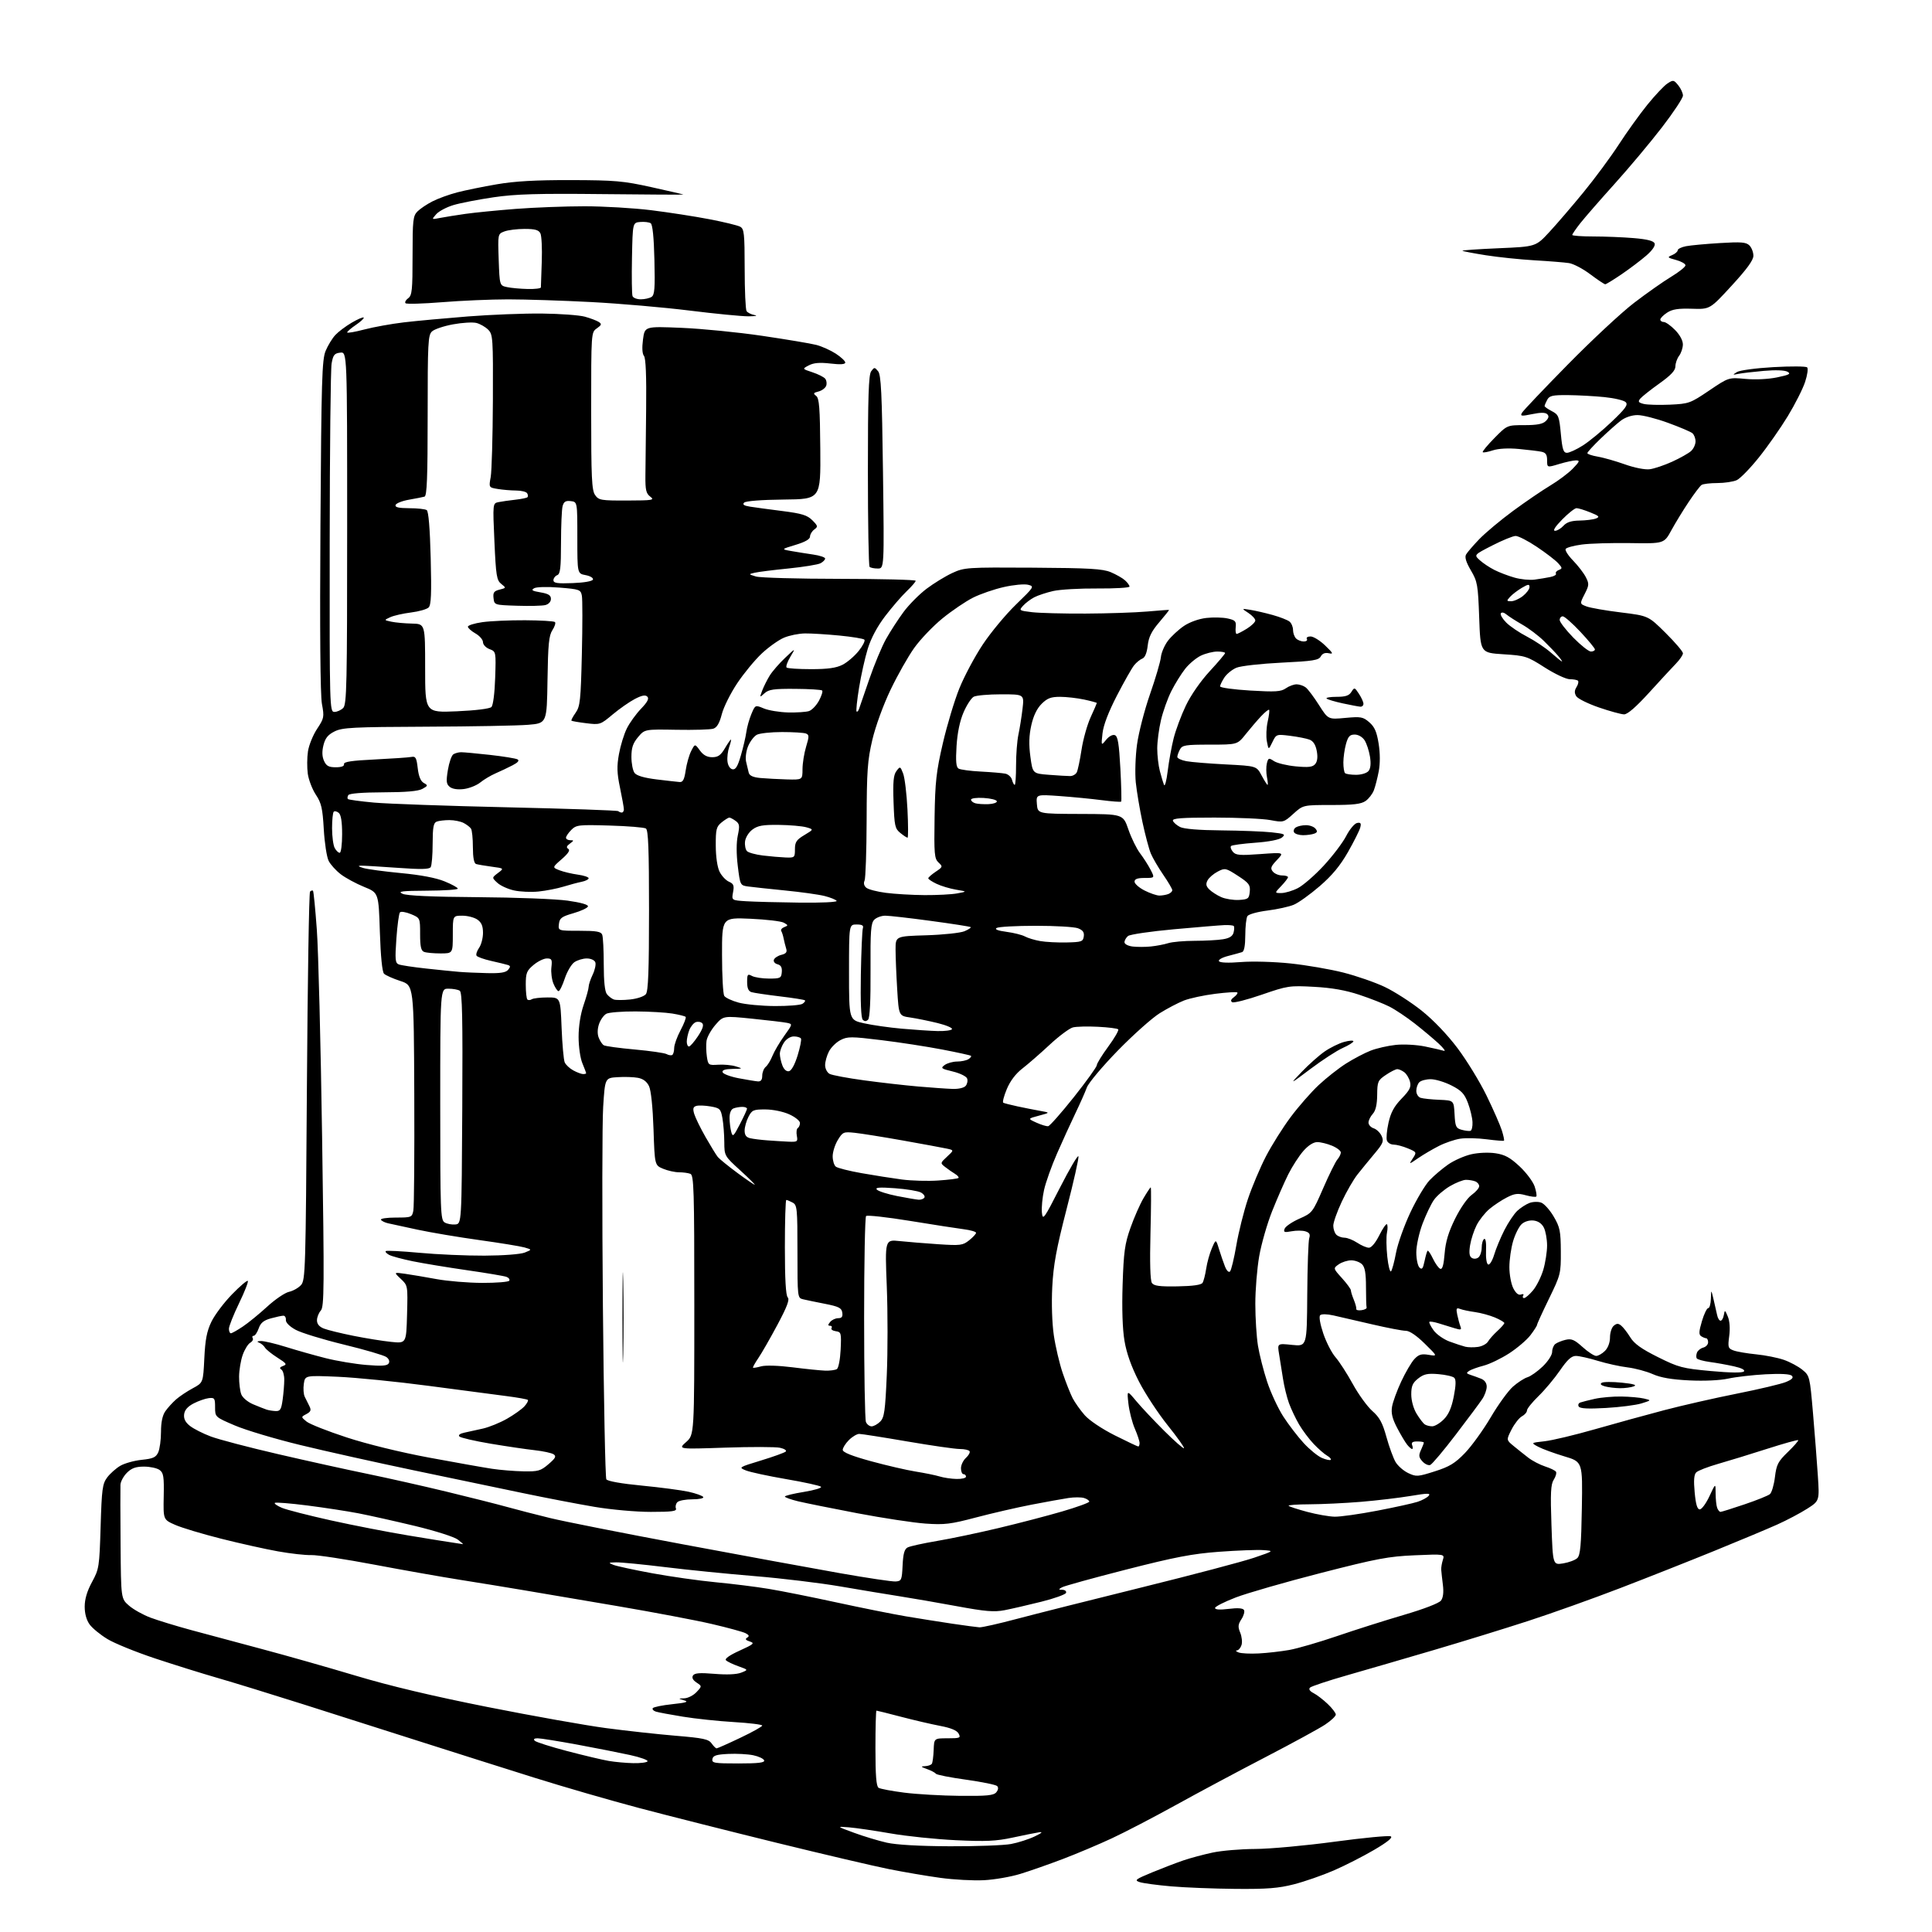 <?xml version="1.0" encoding="UTF-8" standalone="no"?>
<svg 
  version="1.1" 
  xmlns="http://www.w3.org/2000/svg" 
  xmlns:xlink="http://www.w3.org/1999/xlink" 
  xmlns:svg="http://www.w3.org/2000/svg"
  xmlns:rdf="http://www.w3.org/1999/02/22-rdf-syntax-ns#"
  xmlns:cc="http://creativecommons.org/ns#"
  xmlns:dc="http://purl.org/dc/elements/1.1/"
  viewBox="0 0 768 768"
  width="768"
  height="768"
>
<style>svg {background-color: white; }</style>"
<path stroke="none" fill="black" fill-rule="evenodd" d="M491.09,750.86C482.52,750.79 471.00,750.33 465.50,749.85C460.00,749.37 454.39,748.62 453.04,748.17C450.83,747.44 451.34,747.05 458.04,744.28C462.14,742.59 467.75,740.44 470.50,739.51C473.25,738.58 478.43,737.19 482.00,736.43C485.57,735.66 493.23,735.01 499.00,734.99C504.77,734.97 518.95,733.67 530.50,732.11C542.05,730.55 552.11,729.59 552.85,729.98C553.75,730.45 551.52,732.26 546.22,735.37C541.84,737.94 534.60,741.63 530.14,743.56C525.67,745.49 518.57,747.96 514.35,749.04C508.18,750.62 503.64,750.97 491.09,750.86zM391.10,747.41C386.92,747.63 379.14,747.21 373.82,746.48C368.49,745.75 359.27,744.18 353.32,742.99C347.37,741.80 327.20,737.07 308.50,732.48C289.80,727.88 265.27,721.69 254.00,718.70C242.72,715.72 224.05,710.31 212.50,706.69C200.95,703.07 180.70,696.65 167.50,692.44C154.30,688.22 133.15,681.48 120.50,677.47C107.85,673.46 92.55,668.75 86.50,667.01C80.45,665.27 69.28,661.78 61.67,659.26C54.07,656.73 45.56,653.28 42.76,651.58C39.95,649.89 36.76,647.28 35.66,645.79C34.38,644.04 33.67,641.50 33.67,638.66C33.67,635.67 34.61,632.50 36.58,628.87C39.39,623.70 39.51,622.89 40.00,606.82C40.45,591.88 40.72,589.85 42.60,587.32C43.76,585.77 46.11,583.68 47.81,582.68C49.52,581.68 53.37,580.61 56.36,580.30C60.86,579.84 61.99,579.32 62.90,577.32C63.50,575.99 64.00,572.33 64.00,569.18C64.00,565.37 64.58,562.62 65.73,560.98C66.68,559.62 68.59,557.52 69.98,556.30C71.36,555.08 74.36,553.08 76.63,551.86C80.75,549.64 80.75,549.64 81.22,539.96C81.58,532.50 82.22,529.17 84.05,525.39C85.35,522.70 89.02,517.83 92.19,514.56C95.36,511.30 98.21,508.87 98.51,509.18C98.81,509.48 97.25,513.48 95.03,518.06C92.81,522.64 91.00,527.21 91.00,528.20C91.00,529.19 91.35,530.00 91.77,530.00C92.19,530.00 94.33,528.80 96.52,527.33C98.71,525.86 103.07,522.30 106.21,519.42C109.35,516.53 113.24,513.89 114.86,513.53C116.47,513.18 118.63,511.97 119.65,510.84C121.41,508.89 121.52,504.98 122.00,431.98C122.28,389.73 122.84,354.83 123.25,354.42C123.66,354.00 124.19,353.86 124.42,354.09C124.66,354.32 125.34,361.26 125.94,369.51C126.55,377.75 127.49,414.83 128.04,451.90C128.94,511.80 128.88,519.48 127.52,520.97C126.69,521.90 126.00,523.65 126.00,524.85C126.00,526.32 126.91,527.41 128.75,528.13C130.26,528.72 135.55,530.02 140.50,531.01C145.45,532.00 152.20,533.09 155.50,533.42C161.50,534.04 161.50,534.04 161.81,522.53C162.12,511.03 162.12,511.01 159.31,508.36C156.50,505.71 156.50,505.71 161.00,506.35C163.47,506.70 169.10,507.65 173.50,508.46C177.90,509.27 186.09,509.95 191.69,509.97C197.30,509.98 202.13,509.60 202.44,509.10C202.74,508.61 202.24,507.92 201.33,507.57C200.42,507.23 193.34,506.03 185.59,504.92C177.84,503.80 168.13,502.20 164.02,501.36C159.91,500.51 155.70,499.38 154.68,498.83C153.66,498.28 153.06,497.61 153.34,497.33C153.62,497.05 159.62,497.35 166.67,498.00C173.73,498.66 185.38,499.17 192.58,499.14C200.07,499.11 206.90,498.58 208.58,497.92C211.50,496.75 211.50,496.75 208.50,495.88C206.85,495.41 198.77,494.09 190.55,492.95C182.33,491.81 171.30,489.95 166.05,488.83C160.80,487.70 155.48,486.55 154.24,486.27C152.99,485.99 151.73,485.36 151.43,484.88C151.13,484.40 153.78,484.00 157.32,484.00C163.55,484.00 163.78,483.91 164.31,481.25C164.61,479.74 164.78,458.97 164.68,435.10C164.50,391.71 164.50,391.71 159.16,389.96C156.23,389.01 153.30,387.70 152.66,387.07C151.93,386.33 151.32,380.21 151.00,370.40C150.50,354.89 150.50,354.89 144.73,352.55C141.56,351.26 137.39,349.01 135.48,347.55C133.56,346.09 131.38,343.68 130.64,342.20C129.89,340.71 129.02,335.07 128.71,329.66C128.23,321.30 127.76,319.24 125.55,315.90C124.13,313.75 122.69,310.00 122.35,307.57C122.02,305.14 122.05,301.14 122.42,298.68C122.79,296.22 124.42,292.20 126.04,289.75C128.84,285.52 128.94,285.03 127.97,279.81C127.32,276.30 127.11,250.75 127.38,208.87C127.75,150.96 127.99,142.96 129.45,139.47C130.35,137.30 132.09,134.47 133.30,133.17C134.51,131.87 137.43,129.67 139.80,128.28C142.16,126.89 144.31,125.97 144.57,126.23C144.83,126.50 143.46,127.79 141.53,129.11C139.60,130.42 138.01,131.79 138.01,132.14C138.00,132.49 141.07,131.97 144.82,130.98C148.56,130.00 155.65,128.72 160.57,128.14C165.48,127.56 176.93,126.51 186.00,125.79C195.07,125.08 208.35,124.56 215.50,124.64C222.65,124.72 230.30,125.28 232.50,125.89C234.70,126.50 237.18,127.44 238.00,127.97C239.28,128.80 239.16,129.18 237.25,130.53C235.00,132.11 235.00,132.11 235.00,163.33C235.00,189.97 235.23,194.88 236.56,196.78C238.01,198.85 238.86,199.00 249.31,198.97C259.51,198.94 260.32,198.80 258.50,197.43C256.84,196.17 256.51,194.79 256.56,189.21C256.60,185.52 256.73,173.57 256.85,162.65C257.00,149.53 256.71,142.35 255.99,141.49C255.31,140.66 255.16,138.25 255.60,134.95C256.30,129.71 256.30,129.71 270.90,130.32C278.93,130.65 293.38,132.08 303.00,133.50C312.62,134.92 322.30,136.54 324.50,137.11C326.70,137.68 330.19,139.25 332.25,140.59C334.31,141.93 336.00,143.52 336.00,144.11C336.00,144.85 334.09,144.98 330.10,144.51C325.86,144.02 323.46,144.22 321.53,145.23C318.85,146.63 318.85,146.63 322.94,147.98C325.19,148.72 327.48,149.87 328.03,150.54C328.58,151.20 328.75,152.48 328.41,153.38C328.06,154.28 326.69,155.29 325.36,155.63C323.31,156.14 323.17,156.41 324.43,157.37C325.66,158.30 325.95,162.05 326.08,178.46C326.24,198.43 326.24,198.43 311.55,198.58C302.73,198.67 296.44,199.16 295.80,199.80C295.05,200.55 295.73,201.02 298.12,201.40C299.98,201.70 305.76,202.48 310.97,203.14C318.75,204.13 320.87,204.78 322.90,206.80C325.15,209.06 325.22,209.37 323.68,210.49C322.76,211.17 322.00,212.43 322.00,213.29C322.00,214.33 320.07,215.44 316.25,216.59C310.50,218.33 310.50,218.33 314.50,219.04C316.70,219.43 320.64,220.06 323.25,220.44C325.86,220.81 328.00,221.53 328.00,222.03C328.00,222.52 327.18,223.37 326.18,223.90C325.18,224.44 319.44,225.37 313.43,225.98C307.42,226.58 301.38,227.34 300.00,227.67C297.50,228.26 297.50,228.26 300.50,229.17C302.15,229.67 317.11,230.09 333.75,230.10C350.39,230.12 364.00,230.46 364.00,230.87C364.00,231.27 362.37,233.16 360.39,235.05C358.40,236.95 354.57,241.39 351.88,244.91C348.75,249.01 346.25,253.69 344.96,257.85C343.85,261.45 342.29,268.43 341.49,273.38C340.69,278.32 340.24,282.58 340.50,282.83C340.75,283.08 341.18,282.66 341.45,281.89C341.73,281.13 343.58,275.77 345.55,270.00C347.53,264.23 350.53,257.03 352.21,254.02C353.90,251.01 357.02,246.18 359.16,243.29C361.29,240.40 365.41,236.25 368.31,234.05C371.22,231.86 375.82,229.04 378.55,227.78C383.35,225.57 384.31,225.50 410.58,225.66C433.03,225.80 438.32,226.11 441.54,227.45C443.68,228.35 446.23,229.80 447.21,230.69C448.20,231.58 449.00,232.70 449.00,233.17C449.00,233.64 443.26,233.98 436.25,233.93C429.24,233.87 421.32,234.33 418.65,234.94C415.98,235.55 412.60,236.67 411.15,237.42C409.69,238.18 407.70,239.68 406.72,240.76C404.99,242.67 405.06,242.73 410.22,243.35C413.13,243.70 422.70,243.95 431.50,243.91C440.30,243.87 451.32,243.50 456.00,243.09C460.68,242.68 464.59,242.39 464.70,242.46C464.81,242.52 463.07,244.72 460.82,247.35C457.74,250.95 456.62,253.23 456.23,256.65C455.90,259.54 455.14,261.39 454.11,261.79C453.22,262.13 451.75,263.32 450.83,264.45C449.92,265.58 446.83,271.02 443.98,276.54C440.61,283.08 438.61,288.31 438.26,291.54C437.72,296.50 437.72,296.50 439.70,294.08C440.87,292.66 442.31,291.90 443.19,292.24C444.36,292.69 444.83,295.61 445.37,305.55C445.74,312.56 445.88,318.45 445.68,318.65C445.48,318.86 441.98,318.59 437.91,318.07C433.83,317.54 426.31,316.81 421.18,316.44C411.87,315.78 411.87,315.78 412.18,319.64C412.50,323.50 412.50,323.50 429.47,323.56C446.45,323.61 446.45,323.61 448.56,329.75C449.73,333.13 451.81,337.38 453.19,339.19C454.57,341.01 456.46,343.96 457.38,345.75C459.05,349.00 459.05,349.00 455.03,349.00C452.14,349.00 451.00,349.42 451.00,350.48C451.00,351.29 452.78,352.87 454.96,353.98C457.14,355.09 459.80,356.00 460.88,356.00C461.96,356.00 463.55,355.73 464.42,355.39C465.29,355.06 466.00,354.37 466.00,353.87C466.00,353.36 464.39,350.61 462.41,347.74C460.44,344.87 458.22,341.07 457.47,339.28C456.73,337.50 455.23,331.86 454.14,326.77C453.05,321.67 451.86,314.57 451.49,311.00C451.13,307.43 451.34,300.68 451.98,296.00C452.61,291.32 454.93,282.32 457.13,276.00C459.34,269.68 461.29,263.03 461.47,261.23C461.65,259.43 462.92,256.49 464.29,254.69C465.66,252.90 468.51,250.26 470.64,248.82C472.92,247.29 476.55,245.99 479.50,245.65C482.25,245.33 486.07,245.42 488.00,245.85C491.05,246.52 491.46,246.97 491.21,249.31C491.05,250.79 491.23,252.00 491.59,252.00C491.96,252.00 493.78,251.06 495.63,249.92C497.48,248.77 499.00,247.30 499.00,246.65C499.00,246.00 497.76,244.65 496.25,243.66C493.50,241.86 493.50,241.86 497.00,242.42C498.93,242.72 502.91,243.64 505.87,244.46C508.82,245.28 511.85,246.46 512.62,247.10C513.38,247.73 514.00,249.22 514.00,250.42C514.00,251.62 514.54,253.14 515.20,253.80C515.86,254.46 517.24,255.00 518.26,255.00C519.28,255.00 519.84,254.55 519.50,254.00C519.16,253.45 519.82,253.00 520.96,253.00C522.10,253.00 524.71,254.61 526.76,256.59C529.93,259.63 530.16,260.10 528.24,259.68C526.73,259.35 525.66,259.77 525.03,260.94C524.22,262.45 521.95,262.81 509.34,263.42C501.24,263.82 493.21,264.72 491.51,265.43C489.80,266.14 487.64,267.90 486.70,269.33C485.77,270.76 485.00,272.35 485.00,272.85C485.00,273.36 490.37,274.10 496.93,274.50C507.06,275.10 509.20,274.97 511.15,273.61C512.41,272.72 514.36,272.01 515.47,272.03C516.59,272.05 518.21,272.61 519.07,273.28C519.94,273.95 522.30,277.09 524.31,280.26C527.98,286.02 527.98,286.02 534.79,285.38C541.01,284.81 541.84,284.96 544.33,287.13C546.43,288.95 547.28,290.92 548.03,295.61C548.64,299.45 548.65,303.55 548.07,306.61C547.56,309.30 546.69,312.69 546.13,314.15C545.58,315.61 544.10,317.52 542.84,318.40C541.07,319.64 538.00,320.00 529.28,320.00C518.01,320.00 518.01,320.00 514.13,323.50C510.32,326.95 510.18,326.98 504.99,326.00C502.10,325.45 492.10,325.00 482.78,325.00C469.67,325.00 465.93,325.28 466.25,326.25C466.47,326.94 467.75,328.06 469.08,328.74C470.62,329.52 476.60,330.02 485.50,330.09C493.20,330.16 502.16,330.51 505.41,330.86C510.72,331.43 511.15,331.65 509.59,332.93C508.55,333.80 504.33,334.62 498.94,335.00C494.03,335.36 489.73,335.94 489.37,336.30C489.01,336.66 489.32,337.68 490.07,338.58C491.22,339.97 492.80,340.11 500.96,339.51C510.50,338.81 510.50,338.81 507.60,341.87C505.17,344.43 504.90,345.18 505.97,346.46C506.67,347.31 508.31,348.00 509.62,348.00C510.93,348.00 512.00,348.31 512.00,348.70C512.00,349.08 510.79,350.65 509.31,352.20C506.63,355.00 506.63,355.00 509.35,355.00C510.85,355.00 513.80,354.12 515.90,353.05C518.00,351.98 522.63,347.96 526.20,344.11C529.76,340.26 533.79,334.95 535.14,332.31C536.50,329.67 538.44,327.35 539.45,327.15C540.90,326.87 541.17,327.26 540.72,328.96C540.41,330.15 538.21,334.54 535.83,338.72C532.74,344.14 529.52,348.02 524.58,352.28C520.78,355.56 516.15,358.88 514.29,359.65C512.43,360.43 507.71,361.47 503.81,361.96C499.89,362.45 496.33,363.44 495.87,364.17C495.41,364.90 495.02,368.33 495.02,371.78C495.01,375.90 494.57,378.21 493.75,378.48C493.06,378.71 490.57,379.39 488.22,380.00C485.83,380.61 484.21,381.53 484.56,382.09C484.94,382.71 488.25,382.84 493.34,382.43C497.92,382.06 506.54,382.31 513.00,382.99C519.33,383.66 528.77,385.28 533.99,386.61C539.21,387.93 546.64,390.51 550.49,392.34C554.35,394.18 560.92,398.41 565.11,401.74C569.76,405.44 575.31,411.24 579.38,416.65C583.05,421.52 588.24,430.00 590.92,435.50C593.60,441.00 596.33,447.22 596.99,449.32C597.66,451.42 598.04,453.27 597.85,453.44C597.66,453.60 594.58,453.36 591.00,452.89C587.42,452.42 582.70,452.31 580.50,452.64C578.30,452.97 574.48,454.27 572.00,455.53C569.52,456.78 565.81,458.97 563.74,460.38C559.99,462.95 559.99,462.95 561.61,460.47C563.21,458.04 563.17,457.97 559.65,456.50C557.68,455.67 555.14,455.00 554.00,455.00C552.87,455.00 551.66,454.29 551.33,453.41C550.99,452.54 551.27,449.35 551.95,446.32C552.87,442.21 554.19,439.78 557.15,436.72C560.36,433.42 561.01,432.14 560.51,430.07C560.17,428.65 559.15,426.94 558.25,426.25C557.35,425.56 556.10,425.00 555.46,425.00C554.82,425.00 552.77,426.03 550.90,427.30C547.72,429.44 547.50,429.96 547.45,435.25C547.41,439.11 546.85,441.51 545.70,442.78C544.76,443.81 544.00,445.38 544.00,446.26C544.00,447.14 544.93,448.16 546.06,448.52C547.19,448.88 548.61,450.25 549.21,451.56C550.16,453.64 549.81,454.52 546.40,458.58C544.25,461.14 541.21,464.86 539.63,466.86C538.04,468.86 535.23,473.73 533.38,477.68C531.52,481.64 530.00,485.93 530.00,487.23C530.00,488.54 530.54,490.14 531.20,490.80C531.86,491.46 533.32,492.00 534.45,492.01C535.58,492.01 537.85,492.91 539.50,494.00C541.15,495.09 543.25,495.99 544.16,495.99C545.16,496.00 546.81,494.01 548.29,491.05C549.65,488.32 551.02,486.35 551.33,486.66C551.65,486.98 551.65,488.52 551.33,490.09C551.02,491.66 551.08,495.93 551.47,499.58C551.86,503.23 552.53,505.83 552.96,505.36C553.38,504.89 554.28,501.57 554.94,498.00C555.61,494.43 558.17,487.23 560.63,482.00C563.09,476.77 566.54,470.99 568.30,469.15C570.06,467.31 573.38,464.50 575.68,462.90C577.98,461.30 582.08,459.49 584.78,458.86C587.63,458.20 591.70,458.03 594.48,458.44C598.24,459.01 600.28,460.12 604.08,463.67C606.74,466.16 609.42,469.75 610.05,471.66C610.68,473.57 610.97,475.36 610.69,475.64C610.42,475.92 608.51,475.68 606.47,475.12C603.39,474.27 602.09,474.42 599.01,476.00C596.95,477.05 593.84,479.11 592.09,480.58C590.34,482.05 588.04,484.95 586.98,487.03C585.92,489.11 584.75,492.70 584.38,495.01C583.90,498.05 584.09,499.44 585.07,500.04C585.86,500.53 586.98,500.44 587.72,499.82C588.42,499.23 589.00,497.49 589.00,495.94C589.00,494.39 589.44,492.85 589.97,492.52C590.56,492.15 590.86,493.95 590.72,497.10C590.59,500.12 590.95,502.45 591.58,502.67C592.18,502.88 593.24,501.13 593.95,498.78C594.65,496.43 596.48,492.02 598.01,489.00C599.55,485.98 601.86,482.52 603.15,481.32C604.44,480.12 606.62,478.71 608.00,478.19C609.38,477.68 611.48,477.62 612.67,478.07C613.87,478.51 616.10,481.01 617.63,483.62C620.10,487.84 620.41,489.37 620.45,497.43C620.50,506.26 620.37,506.76 615.75,516.25C613.14,521.61 611.00,526.29 611.00,526.65C611.00,527.01 609.82,528.86 608.37,530.76C606.92,532.66 603.11,535.91 599.91,537.98C596.71,540.05 592.16,542.24 589.80,542.86C587.43,543.47 584.84,544.41 584.03,544.93C582.79,545.74 582.87,545.99 584.53,546.53C585.61,546.88 587.51,547.57 588.75,548.06C590.16,548.62 591.00,549.80 590.99,551.23C590.99,552.48 590.20,554.68 589.24,556.12C588.29,557.57 583.54,563.94 578.69,570.29C573.85,576.64 569.28,582.06 568.53,582.35C567.79,582.63 566.40,581.99 565.44,580.93C563.98,579.32 563.88,578.56 564.84,576.45C565.48,575.05 566.00,573.70 566.00,573.45C566.00,573.20 564.83,573.00 563.39,573.00C561.49,573.00 560.94,573.40 561.36,574.50C561.68,575.33 561.66,576.00 561.33,576.00C560.99,576.00 560.10,575.21 559.34,574.25C558.57,573.29 556.79,570.29 555.37,567.58C553.47,563.95 552.94,561.76 553.35,559.23C553.66,557.34 555.31,552.80 557.02,549.15C558.73,545.49 561.08,541.48 562.25,540.24C563.96,538.42 565.06,538.09 567.93,538.57C571.50,539.16 571.50,539.16 566.32,534.08C563.08,530.89 560.28,529.00 558.82,529.01C557.55,529.02 551.55,527.87 545.50,526.46C539.45,525.05 532.52,523.45 530.09,522.91C527.48,522.33 525.31,522.29 524.78,522.82C524.25,523.35 524.76,526.32 526.02,530.07C527.20,533.56 529.39,537.82 530.89,539.53C532.39,541.24 535.48,546.02 537.75,550.16C540.02,554.30 543.52,559.12 545.51,560.88C548.39,563.41 549.56,565.55 551.13,571.23C552.22,575.16 553.86,579.64 554.76,581.18C555.67,582.71 557.93,584.69 559.79,585.57C562.97,587.08 563.57,587.04 570.33,584.89C576.19,583.03 578.38,581.70 582.34,577.60C585.00,574.84 589.61,568.45 592.59,563.40C595.56,558.35 599.54,552.86 601.43,551.20C603.32,549.54 605.91,547.86 607.18,547.48C608.46,547.10 611.19,545.17 613.25,543.19C615.33,541.19 617.00,538.63 617.00,537.42C617.00,536.22 617.56,534.80 618.25,534.26C618.94,533.72 620.78,532.97 622.33,532.60C624.68,532.04 625.84,532.53 629.09,535.46C631.24,537.41 633.68,539.00 634.50,539.00C635.33,539.00 636.90,538.10 638.00,537.00C639.21,535.79 640.00,533.67 640.00,531.62C640.00,529.76 640.67,527.68 641.50,527.00C642.69,526.01 643.31,526.01 644.49,526.99C645.31,527.67 646.93,529.77 648.09,531.65C649.65,534.17 652.54,536.23 659.07,539.48C667.29,543.57 668.80,543.97 680.10,545.01C687.74,545.71 692.62,545.78 693.22,545.18C693.81,544.59 692.37,543.83 689.33,543.15C686.67,542.55 682.36,541.77 679.74,541.42C677.12,541.06 674.75,540.41 674.48,539.97C674.21,539.54 674.25,538.51 674.57,537.69C674.88,536.87 676.01,535.97 677.07,535.69C678.13,535.41 679.00,534.47 679.00,533.59C679.00,532.72 678.66,531.99 678.25,531.98C677.84,531.98 676.94,531.61 676.25,531.17C675.26,530.54 675.32,529.30 676.54,525.19C677.38,522.34 678.51,520.00 679.04,520.00C679.57,520.00 680.05,518.31 680.10,516.25C680.21,512.50 680.21,512.50 681.16,516.50C681.68,518.70 682.32,521.51 682.58,522.75C682.83,523.99 683.45,525.00 683.95,525.00C684.45,525.00 685.04,523.99 685.25,522.75C685.62,520.62 685.71,520.65 686.84,523.37C687.58,525.12 687.79,528.11 687.39,531.09C686.80,535.58 686.93,536.02 689.12,536.83C690.43,537.32 694.48,538.01 698.11,538.37C701.75,538.73 706.70,539.72 709.11,540.56C711.53,541.40 714.83,543.17 716.46,544.50C719.36,546.86 719.44,547.17 720.69,561.70C721.39,569.84 722.26,581.03 722.62,586.56C723.28,596.61 723.28,596.61 718.39,599.74C715.70,601.46 710.35,604.29 706.50,606.02C702.65,607.75 691.40,612.46 681.50,616.49C671.60,620.52 654.73,627.20 644.00,631.32C633.27,635.45 616.85,641.31 607.50,644.35C598.15,647.39 581.27,652.59 570.00,655.91C558.73,659.23 543.25,663.73 535.60,665.92C527.96,668.10 521.27,670.33 520.75,670.85C520.13,671.47 520.64,672.25 522.14,673.03C523.44,673.69 525.96,675.62 527.75,677.32C529.54,679.01 531.00,680.92 531.00,681.56C531.00,682.21 529.09,684.01 526.75,685.56C524.41,687.12 513.73,692.94 503.00,698.51C492.27,704.08 476.30,712.61 467.50,717.48C458.70,722.34 447.23,728.32 442.00,730.75C436.77,733.19 428.00,736.89 422.50,738.98C417.00,741.07 409.40,743.74 405.60,744.90C401.81,746.07 395.29,747.20 391.10,747.41zM377.61,733.92C388.13,733.96 399.06,733.56 401.91,733.02C404.76,732.48 408.99,731.12 411.30,730.01C414.19,728.62 414.72,728.11 413.00,728.37C411.62,728.58 406.90,729.53 402.50,730.48C395.95,731.89 391.88,732.08 380.00,731.51C372.02,731.13 360.32,729.92 354.00,728.81C347.68,727.71 340.25,726.62 337.50,726.40C332.50,725.99 332.50,725.99 339.50,728.56C343.35,729.98 349.20,731.74 352.50,732.49C356.32,733.35 365.46,733.87 377.61,733.92zM381.63,713.88C392.34,713.98 394.99,713.72 396.04,712.46C396.83,711.51 396.96,710.56 396.38,709.98C395.87,709.47 390.30,708.33 383.99,707.45C377.69,706.58 372.30,705.51 372.01,705.08C371.73,704.65 370.15,703.82 368.50,703.23C366.02,702.34 365.88,702.14 367.69,702.08C368.90,702.04 370.13,701.60 370.43,701.12C370.73,700.63 371.05,698.15 371.15,695.62C371.32,691.00 371.32,691.00 376.70,691.00C381.63,691.00 381.99,690.85 381.07,689.14C380.40,687.88 378.05,686.89 373.79,686.08C370.33,685.42 363.30,683.79 358.16,682.44C353.02,681.10 348.64,680.00 348.41,680.00C348.18,680.00 348.00,686.72 348.00,694.94C348.00,705.80 348.34,710.10 349.25,710.68C349.94,711.11 354.55,711.98 359.50,712.61C364.45,713.24 374.41,713.81 381.63,713.88zM251.69,700.88C254.55,700.95 257.12,700.62 257.41,700.15C257.70,699.68 254.57,698.55 250.45,697.65C246.33,696.75 236.87,694.88 229.42,693.50C221.96,692.13 214.91,691.00 213.73,691.00C212.34,691.00 211.94,691.34 212.58,691.98C213.12,692.52 218.95,694.37 225.53,696.10C232.11,697.82 239.53,699.58 242.00,700.00C244.47,700.42 248.84,700.82 251.69,700.88zM293.51,701.00C301.45,701.00 304.06,700.69 303.76,699.78C303.54,699.11 301.59,698.19 299.43,697.74C297.27,697.29 292.80,697.05 289.51,697.21C284.74,697.44 283.45,697.86 283.19,699.25C282.89,700.83 283.90,701.00 293.51,701.00zM284.86,695.00C285.19,695.00 289.41,693.13 294.23,690.83C299.06,688.54 303.00,686.34 303.00,685.94C303.00,685.54 297.94,684.92 291.75,684.55C285.56,684.18 276.45,683.22 271.50,682.41C266.55,681.61 261.71,680.70 260.74,680.40C259.76,680.10 259.20,679.48 259.48,679.03C259.76,678.58 263.26,677.86 267.25,677.44C272.75,676.86 273.90,676.49 272.00,675.93C269.50,675.20 269.50,675.20 272.08,675.10C273.49,675.04 275.65,673.94 276.86,672.65C279.07,670.29 279.07,670.29 276.87,668.83C275.43,667.87 274.94,666.91 275.47,666.05C276.09,665.05 278.16,664.89 284.04,665.38C288.95,665.79 292.84,665.62 294.65,664.90C297.50,663.78 297.50,663.78 293.52,662.36C291.34,661.59 289.12,660.52 288.59,659.99C287.99,659.39 289.97,657.98 294.01,656.15C299.65,653.59 300.11,653.17 298.06,652.52C296.41,652.00 296.10,651.55 297.00,651.00C297.95,650.41 297.80,649.97 296.39,649.23C295.35,648.69 289.32,647.04 283.00,645.57C276.68,644.09 259.80,640.90 245.50,638.46C231.20,636.03 214.32,633.16 208.00,632.10C201.68,631.03 190.43,629.19 183.00,628.02C175.57,626.85 160.17,624.13 148.77,621.97C137.37,619.81 126.12,618.10 123.77,618.17C121.42,618.25 115.45,617.58 110.50,616.69C105.55,615.81 95.38,613.54 87.91,611.66C80.43,609.77 72.19,607.30 69.61,606.15C64.90,604.07 64.90,604.07 65.08,594.87C65.24,586.98 65.01,585.48 63.44,584.34C62.44,583.60 59.66,583.00 57.26,583.00C53.97,583.00 52.31,583.60 50.45,585.45C49.10,586.80 47.95,588.94 47.88,590.20C47.82,591.47 47.84,602.17 47.93,614.00C48.10,635.50 48.10,635.50 51.28,638.26C53.03,639.78 56.87,641.93 59.83,643.04C62.78,644.14 69.99,646.35 75.85,647.94C81.71,649.54 94.38,652.93 104.00,655.49C113.62,658.05 130.50,662.84 141.50,666.14C154.99,670.19 172.02,674.23 193.85,678.57C211.64,682.10 232.79,685.87 240.85,686.94C248.91,688.01 261.35,689.38 268.50,689.98C279.57,690.90 281.70,691.35 282.87,693.03C283.63,694.11 284.52,695.00 284.86,695.00zM500.35,657.27C503.73,657.10 509.20,656.47 512.50,655.89C515.80,655.30 524.35,652.81 531.50,650.37C538.65,647.92 550.58,644.14 558.00,641.96C565.99,639.62 572.04,637.29 572.82,636.25C573.68,635.10 573.94,632.96 573.57,630.00C573.26,627.52 572.96,624.83 572.91,624.00C572.85,623.17 573.14,621.43 573.55,620.12C574.30,617.74 574.30,617.74 562.40,618.25C551.95,618.69 547.39,619.55 525.00,625.30C510.98,628.90 495.79,633.27 491.25,635.01C486.71,636.75 483.00,638.64 483.00,639.20C483.00,639.86 484.93,639.99 488.40,639.56C491.96,639.11 494.04,639.26 494.49,639.98C494.87,640.59 494.42,642.23 493.50,643.64C492.12,645.74 492.04,646.68 493.01,649.02C493.65,650.58 493.89,652.79 493.52,653.93C493.16,655.07 492.33,656.03 491.68,656.07C491.03,656.11 491.33,656.47 492.35,656.87C493.36,657.27 496.96,657.45 500.35,657.27zM389.34,646.89C390.36,646.95 397.11,645.43 404.34,643.50C411.58,641.58 433.93,635.94 454.00,630.98C474.07,626.02 494.10,620.73 498.50,619.23C506.50,616.50 506.50,616.50 502.15,616.19C499.76,616.02 491.88,616.32 484.65,616.85C473.92,617.65 467.11,618.96 447.62,623.94C434.49,627.29 423.02,630.47 422.12,630.99C420.68,631.84 420.70,631.94 422.33,631.97C423.34,631.99 423.99,632.53 423.77,633.18C423.56,633.82 419.13,635.42 413.94,636.71C408.75,638.01 402.19,639.52 399.37,640.07C395.15,640.88 391.79,640.60 380.37,638.49C372.74,637.08 362.45,635.30 357.50,634.53C352.55,633.76 341.98,632.00 334.00,630.63C326.02,629.26 310.73,627.41 300.00,626.53C289.27,625.65 273.28,624.05 264.46,622.96C255.64,621.88 246.87,621.03 244.96,621.06C241.83,621.12 241.72,621.22 243.80,622.05C245.06,622.55 252.03,624.06 259.30,625.40C266.56,626.73 277.90,628.34 284.50,628.97C291.10,629.59 300.55,630.77 305.50,631.59C310.45,632.40 322.60,634.83 332.50,636.98C342.40,639.13 354.77,641.61 360.00,642.50C365.23,643.38 373.55,644.70 378.50,645.44C383.45,646.17 388.33,646.82 389.34,646.89zM356.00,628.66C358.35,628.51 358.52,628.12 358.80,622.26C359.02,617.60 359.53,615.79 360.80,615.13C361.73,614.64 366.98,613.49 372.46,612.56C377.94,611.64 388.96,609.33 396.96,607.42C404.96,605.52 416.34,602.55 422.25,600.82C428.16,599.09 433.00,597.33 433.00,596.91C433.00,596.48 432.08,595.84 430.96,595.49C429.83,595.13 427.02,595.13 424.71,595.48C422.39,595.83 415.77,597.03 410.00,598.14C404.23,599.26 394.32,601.54 388.00,603.21C377.87,605.89 375.47,606.18 367.88,605.65C363.14,605.31 350.99,603.47 340.88,601.55C330.77,599.62 320.14,597.48 317.25,596.79C314.36,596.09 312.00,595.24 312.00,594.90C312.00,594.56 315.42,593.72 319.61,593.05C323.79,592.37 326.83,591.45 326.36,591.01C325.89,590.56 319.65,589.19 312.50,587.97C305.35,586.74 298.15,585.19 296.50,584.52C293.54,583.33 293.62,583.28 302.50,580.57C307.45,579.06 311.88,577.46 312.35,577.01C312.82,576.57 311.78,575.89 310.05,575.51C308.31,575.13 298.48,575.11 288.20,575.46C269.50,576.10 269.50,576.10 272.75,573.23C276.00,570.35 276.00,570.35 276.00,518.78C276.00,472.68 275.83,467.15 274.42,466.61C273.55,466.27 271.51,466.00 269.89,466.00C268.26,466.00 265.43,465.37 263.60,464.60C260.26,463.21 260.26,463.21 259.78,448.85C259.49,440.10 258.79,433.43 258.00,431.77C257.13,429.94 255.66,428.84 253.59,428.45C251.89,428.13 248.25,428.01 245.50,428.19C240.50,428.50 240.50,428.50 239.77,440.00C239.37,446.32 239.32,481.95 239.66,519.16C240.00,556.38 240.61,587.38 241.03,588.05C241.49,588.79 247.00,589.77 255.14,590.55C262.49,591.26 270.86,592.37 273.74,593.00C276.62,593.64 279.24,594.58 279.55,595.08C279.87,595.59 277.96,596.00 275.26,596.00C272.59,596.00 269.90,596.50 269.28,597.12C268.66,597.74 268.39,598.86 268.69,599.62C269.11,600.74 267.22,601.00 258.71,601.00C252.81,601.00 242.99,600.12 236.35,599.00C229.83,597.90 217.07,595.45 208.00,593.56C198.93,591.67 179.35,587.58 164.50,584.48C149.65,581.37 129.34,576.85 119.36,574.42C109.39,572.00 97.69,568.50 93.36,566.65C85.50,563.29 85.50,563.29 85.50,559.39C85.50,555.83 85.29,555.52 83.00,555.78C81.62,555.94 78.92,556.88 77.00,557.87C74.61,559.11 73.40,560.49 73.19,562.22C72.98,564.01 73.68,565.39 75.53,566.84C76.98,567.98 80.72,569.88 83.83,571.04C86.95,572.21 98.95,575.36 110.50,578.03C122.05,580.71 138.03,584.24 146.00,585.87C153.97,587.51 168.15,590.70 177.50,592.96C186.85,595.22 197.65,597.95 201.50,599.02C205.35,600.09 213.02,602.07 218.55,603.42C224.08,604.78 247.93,609.50 271.55,613.91C295.17,618.33 323.27,623.49 334.00,625.38C344.73,627.27 354.62,628.75 356.00,628.66zM621.40,621.47C623.65,621.10 626.17,620.16 627.00,619.37C628.20,618.22 628.56,614.29 628.81,599.51C629.12,581.09 629.12,581.09 621.81,578.91C617.79,577.70 613.15,576.00 611.50,575.13C608.50,573.53 608.50,573.53 614.00,572.92C617.02,572.59 626.02,570.44 634.00,568.15C641.98,565.87 654.35,562.46 661.50,560.58C668.65,558.70 681.70,555.73 690.50,553.98C699.30,552.23 708.04,550.15 709.93,549.37C712.38,548.36 713.05,547.65 712.28,546.88C711.59,546.19 707.85,545.98 701.85,546.30C696.71,546.58 690.02,547.35 687.00,548.01C683.71,548.73 677.48,549.02 671.50,548.73C664.51,548.39 660.14,547.64 657.00,546.24C654.52,545.14 650.02,543.93 647.00,543.56C643.98,543.20 638.64,542.02 635.14,540.95C631.65,539.88 627.73,539.00 626.43,539.00C624.69,539.00 623.05,540.49 620.13,544.75C617.96,547.91 614.12,552.51 611.59,554.96C609.07,557.41 607.00,559.98 607.00,560.67C607.00,561.36 606.10,562.41 605.00,563.00C603.91,563.59 602.05,565.94 600.88,568.23C598.76,572.40 598.76,572.40 601.63,574.76C603.21,576.06 605.85,578.17 607.50,579.44C609.15,580.71 612.18,582.29 614.24,582.95C616.29,583.61 618.22,584.55 618.53,585.04C618.83,585.54 618.43,586.97 617.63,588.22C616.45,590.07 616.28,593.48 616.73,606.31C617.29,622.13 617.29,622.13 621.40,621.47zM184.00,613.83C184.28,613.90 183.38,613.08 182.00,612.02C180.60,610.94 173.13,608.56 165.00,606.60C157.03,604.69 146.90,602.42 142.50,601.57C138.10,600.72 128.94,599.32 122.15,598.45C115.35,597.58 109.55,597.12 109.24,597.42C108.94,597.73 110.22,598.61 112.10,599.40C113.97,600.18 122.70,602.41 131.50,604.37C140.30,606.32 154.25,609.04 162.50,610.40C170.75,611.77 178.85,613.07 180.50,613.29C182.15,613.52 183.72,613.76 184.00,613.83zM530.54,602.91C532.77,602.96 540.36,601.89 547.43,600.53C554.49,599.18 561.75,597.58 563.55,596.98C565.36,596.39 567.33,595.31 567.93,594.59C568.82,593.52 567.49,593.53 560.76,594.66C556.22,595.42 547.33,596.47 541.00,597.00C534.67,597.52 525.49,597.96 520.58,597.98C515.68,597.99 511.93,598.27 512.26,598.59C512.58,598.92 515.92,600.00 519.67,601.00C523.43,602.00 528.32,602.86 530.54,602.91zM683.92,601.00C684.31,601.00 688.59,599.66 693.43,598.02C698.28,596.39 702.83,594.55 703.56,593.95C704.28,593.35 705.18,590.30 705.56,587.18C706.17,582.17 706.78,580.99 710.72,577.18C713.18,574.80 715.02,572.68 714.81,572.48C714.60,572.27 709.05,573.82 702.46,575.93C695.88,578.04 687.13,580.73 683.02,581.90C678.90,583.08 674.97,584.60 674.28,585.29C673.39,586.18 673.21,588.49 673.66,593.27C674.11,598.08 674.69,600.00 675.69,600.00C676.46,600.00 678.19,597.64 679.54,594.75C681.98,589.50 681.98,589.50 681.99,593.67C682.00,595.96 682.27,598.55 682.61,599.42C682.94,600.29 683.53,601.00 683.92,601.00zM380.25,587.91C382.31,587.96 384.00,587.55 384.00,587.00C384.00,586.45 383.55,586.00 383.00,586.00C382.45,586.00 382.00,584.94 382.00,583.65C382.00,582.37 382.89,580.51 383.98,579.52C385.06,578.54 385.71,577.34 385.42,576.87C385.12,576.39 383.36,576.00 381.51,576.00C379.65,576.00 370.27,574.65 360.66,573.00C351.05,571.35 342.45,570.00 341.55,570.00C340.65,570.00 338.80,571.10 337.45,572.45C336.10,573.80 335.00,575.55 335.00,576.34C335.00,577.32 338.59,578.76 346.25,580.86C352.44,582.55 360.43,584.40 364.00,584.97C367.57,585.54 371.85,586.41 373.50,586.91C375.15,587.42 378.19,587.87 380.25,587.91zM208.04,584.88C213.93,584.99 214.92,584.71 218.04,582.03C220.84,579.63 221.23,578.88 220.07,578.11C219.28,577.58 215.90,576.85 212.57,576.48C209.23,576.11 201.34,574.95 195.03,573.89C188.72,572.83 183.14,571.54 182.63,571.03C182.07,570.47 182.83,569.87 184.61,569.50C186.20,569.16 189.53,568.43 192.00,567.87C194.47,567.31 198.78,565.55 201.57,563.96C204.35,562.37 207.46,560.15 208.48,559.03C209.49,557.90 210.10,556.77 209.83,556.49C209.55,556.22 205.77,555.54 201.42,554.98C197.06,554.43 183.15,552.59 170.50,550.91C157.85,549.23 141.60,547.61 134.38,547.29C121.27,546.73 121.27,546.73 120.77,550.10C120.50,551.95 120.66,554.27 121.14,555.24C121.61,556.21 122.45,557.89 122.99,558.97C123.79,560.55 123.55,561.17 121.80,562.11C119.62,563.27 119.62,563.27 121.88,565.11C123.13,566.11 130.30,568.95 137.82,571.40C145.91,574.05 159.26,577.32 170.50,579.41C180.95,581.35 192.20,583.35 195.50,583.85C198.80,584.35 204.44,584.81 208.04,584.88zM529.00,580.30C529.27,580.01 528.61,579.26 527.52,578.63C526.43,578.01 524.05,575.92 522.22,574.00C520.39,572.08 517.77,568.58 516.40,566.24C515.03,563.90 513.22,560.07 512.37,557.74C511.53,555.41 510.46,551.02 510.00,548.00C509.54,544.98 508.84,540.59 508.45,538.25C507.75,534.00 507.75,534.00 513.63,534.62C519.51,535.23 519.51,535.23 519.65,514.74C519.73,503.46 520.08,493.32 520.44,492.20C520.92,490.68 520.55,489.99 518.95,489.49C517.78,489.11 515.30,489.10 513.43,489.45C510.53,489.99 510.12,489.84 510.67,488.42C511.02,487.50 513.65,485.72 516.51,484.45C521.64,482.19 521.78,482.00 525.99,472.33C528.34,466.92 530.88,461.79 531.63,460.92C532.38,460.05 533.00,458.79 533.00,458.12C533.00,457.45 531.44,456.25 529.53,455.45C527.62,454.65 524.97,454.00 523.64,454.00C522.11,454.00 520.05,455.31 518.10,457.54C516.39,459.49 513.70,463.65 512.12,466.79C510.55,469.93 507.65,476.55 505.68,481.50C503.71,486.46 501.40,494.50 500.55,499.38C499.70,504.27 499.00,512.82 499.01,518.38C499.01,523.95 499.49,531.40 500.06,534.95C500.64,538.49 502.28,544.95 503.72,549.30C505.16,553.65 508.05,559.86 510.14,563.10C512.24,566.34 515.87,571.08 518.23,573.64C520.58,576.20 523.85,578.86 525.50,579.56C527.15,580.26 528.73,580.59 529.00,580.30zM470.65,575.68C470.90,575.43 467.98,571.32 464.16,566.56C460.34,561.79 455.19,553.95 452.72,549.12C449.71,543.22 447.83,537.95 447.00,533.01C446.21,528.32 445.94,520.25 446.26,510.59C446.68,497.66 447.13,494.44 449.37,488.11C450.80,484.04 453.13,478.75 454.53,476.36C455.94,473.96 457.24,472.00 457.44,472.00C457.64,472.00 457.59,480.21 457.33,490.25C457.03,501.92 457.24,509.04 457.90,510.00C458.70,511.17 460.95,511.47 468.10,511.35C474.25,511.24 477.52,510.78 478.04,509.93C478.47,509.24 479.12,506.70 479.48,504.30C479.84,501.89 480.85,498.25 481.73,496.21C483.33,492.50 483.33,492.50 484.56,496.50C485.24,498.70 486.31,501.81 486.93,503.41C487.61,505.13 488.44,505.95 488.96,505.41C489.44,504.91 490.57,500.24 491.46,495.04C492.35,489.84 494.42,481.55 496.07,476.62C497.73,471.69 500.96,464.04 503.26,459.62C505.56,455.19 509.97,448.18 513.07,444.04C516.16,439.89 521.17,434.17 524.20,431.33C527.23,428.49 532.14,424.63 535.11,422.75C538.07,420.88 542.45,418.58 544.83,417.65C547.21,416.72 551.72,415.69 554.85,415.36C558.03,415.03 563.17,415.31 566.50,416.00C569.77,416.68 573.14,417.45 573.97,417.71C574.81,417.98 573.88,416.69 571.90,414.85C569.92,413.01 565.64,409.42 562.40,406.88C559.15,404.34 554.61,401.30 552.31,400.14C550.00,398.97 544.60,396.85 540.31,395.43C534.91,393.63 529.38,392.66 522.37,392.28C512.59,391.74 511.85,391.86 501.58,395.40C495.73,397.42 490.43,398.77 489.82,398.39C489.06,397.92 489.30,397.26 490.53,396.36C491.53,395.62 492.13,394.79 491.85,394.52C491.57,394.24 487.63,394.48 483.09,395.05C478.55,395.62 472.96,396.82 470.67,397.71C468.37,398.61 464.02,400.88 461.00,402.77C457.98,404.65 450.49,411.33 444.36,417.61C438.24,423.89 432.70,430.49 432.05,432.27C431.40,434.05 429.36,438.65 427.51,442.50C425.66,446.35 422.37,453.55 420.20,458.51C418.03,463.46 415.70,469.99 415.03,473.01C414.36,476.03 413.98,480.07 414.17,482.00C414.50,485.27 414.97,484.63 421.41,472.00C425.20,464.57 428.48,459.02 428.70,459.65C428.92,460.29 426.80,469.74 423.98,480.65C419.91,496.44 418.75,502.77 418.29,511.58C417.95,518.14 418.21,525.98 418.91,530.80C419.57,535.28 421.15,542.02 422.43,545.78C423.70,549.54 425.49,554.05 426.39,555.80C427.30,557.54 429.46,560.59 431.19,562.56C433.02,564.64 438.04,568.01 443.15,570.58C448.00,573.01 452.19,575.00 452.48,575.00C452.77,575.00 453.00,574.38 453.00,573.63C453.00,572.87 452.14,570.28 451.10,567.88C450.05,565.47 448.92,561.02 448.57,558.00C447.95,552.50 447.95,552.50 451.71,557.00C453.78,559.48 458.79,564.79 462.83,568.82C466.88,572.85 470.40,575.94 470.65,575.68zM346.47,567.00C347.31,567.00 348.85,566.15 349.89,565.11C351.52,563.48 351.88,560.96 352.51,546.61C352.91,537.47 352.91,521.61 352.51,511.36C351.77,492.73 351.77,492.73 357.64,493.35C360.86,493.69 367.77,494.25 373.00,494.60C381.79,495.18 382.71,495.07 385.25,493.04C386.76,491.84 388.00,490.50 388.00,490.06C388.00,489.63 385.86,489.00 383.25,488.66C380.64,488.33 370.98,486.83 361.78,485.33C352.58,483.83 344.71,482.96 344.28,483.39C343.85,483.82 343.50,502.02 343.50,523.83C343.50,545.65 343.82,564.29 344.22,565.25C344.61,566.21 345.63,567.00 346.47,567.00zM569.33,566.98C570.33,566.99 572.39,565.76 573.90,564.25C575.85,562.29 577.01,559.66 577.90,555.12C578.76,550.71 578.83,548.43 578.11,547.71C577.54,547.14 574.69,546.48 571.79,546.24C567.46,545.88 566.00,546.20 563.75,547.97C561.53,549.72 561.00,550.96 561.00,554.32C561.01,556.81 561.87,559.92 563.13,562.00C564.30,563.92 565.76,565.83 566.38,566.23C566.99,566.64 568.32,566.98 569.33,566.98zM109.61,560.92C111.39,560.99 111.83,560.25 112.36,556.36C112.71,553.81 113.00,550.24 113.00,548.42C113.00,546.60 112.47,544.79 111.82,544.39C111.01,543.89 111.23,543.44 112.54,542.98C114.19,542.41 113.87,541.95 110.29,539.69C108.01,538.24 105.76,536.44 105.32,535.68C104.87,534.92 103.83,534.04 103.00,533.73C101.98,533.34 102.21,533.13 103.70,533.08C104.91,533.04 109.41,534.10 113.70,535.44C117.99,536.78 125.10,538.79 129.50,539.90C133.90,541.01 141.15,542.22 145.61,542.59C151.72,543.10 153.91,542.95 154.51,541.98C155.00,541.19 154.64,540.21 153.58,539.44C152.64,538.75 145.03,536.52 136.68,534.49C128.33,532.46 119.70,529.81 117.50,528.60C115.08,527.27 113.55,525.73 113.64,524.70C113.72,523.76 113.27,523.00 112.64,523.01C112.01,523.01 109.78,523.49 107.67,524.07C104.80,524.87 103.59,525.86 102.83,528.07C102.26,529.68 101.37,531.00 100.84,531.00C100.31,531.00 100.14,531.42 100.46,531.94C100.78,532.45 100.33,533.27 99.46,533.76C98.60,534.25 97.26,536.41 96.49,538.57C95.72,540.73 95.07,544.61 95.04,547.18C95.02,549.76 95.41,552.94 95.90,554.24C96.41,555.59 98.45,557.31 100.65,558.24C102.77,559.13 105.17,560.08 106.00,560.35C106.83,560.62 108.45,560.88 109.61,560.92zM638.39,559.69C631.32,560.10 628.07,559.93 627.58,559.13C627.19,558.50 627.46,557.78 628.19,557.52C628.91,557.26 631.52,556.60 634.00,556.05C636.48,555.50 641.20,555.09 644.50,555.14C647.80,555.19 651.85,555.55 653.50,555.94C656.50,556.64 656.50,556.64 652.50,557.88C650.30,558.56 643.95,559.37 638.39,559.69zM247.75,538.31C247.58,546.12 247.44,539.45 247.44,523.50C247.44,507.55 247.58,501.17 247.75,509.31C247.92,517.46 247.92,530.51 247.75,538.31zM644.00,551.83C642.08,551.81 639.38,551.49 638.01,551.11C636.38,550.66 635.94,550.16 636.72,549.68C637.37,549.27 640.96,549.25 644.67,549.63C649.39,550.11 650.84,550.55 649.47,551.09C648.39,551.51 645.92,551.85 644.00,551.83zM328.00,544.85C329.93,544.92 332.03,544.63 332.67,544.23C333.32,543.81 333.98,540.38 334.17,536.49C334.48,529.87 334.38,529.48 332.24,529.18C330.99,529.00 330.23,528.44 330.54,527.93C330.86,527.42 330.59,527.00 329.94,527.00C329.06,527.00 329.07,526.62 330.00,525.50C330.68,524.67 332.12,524.00 333.19,524.00C334.63,524.00 335.06,523.42 334.82,521.79C334.55,519.93 333.46,519.38 328.00,518.30C324.43,517.60 320.49,516.79 319.25,516.49C317.02,515.97 317.00,515.82 317.00,497.52C317.00,480.30 316.87,479.00 315.07,478.04C314.00,477.47 312.88,477.00 312.57,477.00C312.25,477.00 312.00,485.46 312.00,495.80C312.00,508.42 312.37,514.97 313.13,515.73C313.96,516.56 312.92,519.36 309.06,526.59C306.20,531.94 302.78,537.91 301.46,539.85C300.13,541.80 299.18,543.52 299.34,543.68C299.50,543.84 300.95,543.59 302.57,543.14C304.28,542.66 309.46,542.82 315.00,543.52C320.23,544.19 326.07,544.78 328.00,544.85zM587.50,535.42C589.15,535.19 590.95,534.23 591.50,533.29C592.05,532.35 593.74,530.45 595.25,529.07C596.76,527.69 598.00,526.27 598.00,525.93C598.00,525.59 596.31,524.59 594.25,523.72C592.19,522.86 588.63,521.89 586.34,521.57C584.05,521.26 581.39,520.70 580.43,520.33C578.94,519.76 578.77,520.10 579.27,522.58C579.60,524.19 580.16,526.26 580.52,527.20C581.09,528.68 580.78,528.77 578.09,527.95C576.39,527.43 573.57,526.56 571.82,526.02C570.06,525.48 568.44,525.23 568.21,525.46C567.97,525.69 568.71,527.19 569.85,528.79C570.99,530.39 573.85,532.41 576.21,533.28C578.57,534.15 581.40,535.08 582.50,535.35C583.60,535.62 585.85,535.65 587.50,535.42zM541.23,520.82C542.48,520.65 543.39,520.16 543.25,519.75C543.11,519.34 543.00,515.66 543.00,511.57C543.00,506.15 542.58,503.72 541.43,502.57C540.56,501.71 538.64,501.00 537.15,501.00C535.66,501.00 533.43,501.71 532.18,502.58C529.92,504.17 529.92,504.17 533.46,508.09C535.41,510.24 537.00,512.43 537.00,512.94C537.00,513.45 537.52,515.14 538.16,516.68C538.80,518.23 539.24,519.87 539.14,520.32C539.04,520.78 539.97,521.00 541.23,520.82zM605.85,516.00C606.39,516.00 607.98,514.63 609.39,512.95C610.80,511.28 612.64,507.59 613.48,504.77C614.31,501.95 614.99,497.58 614.99,495.07C614.98,492.56 614.40,489.38 613.71,488.00C612.91,486.40 611.44,485.38 609.64,485.18C607.98,484.98 606.04,485.56 604.90,486.59C603.84,487.55 602.31,490.59 601.49,493.35C600.67,496.11 600.00,500.78 600.00,503.73C600.00,506.68 600.71,510.46 601.57,512.13C602.59,514.11 603.65,514.96 604.62,514.59C605.46,514.27 605.84,514.45 605.49,515.01C605.16,515.56 605.32,516.00 605.85,516.00zM566.27,501.36C566.70,499.30 567.24,497.42 567.48,497.19C567.72,496.95 568.68,498.36 569.62,500.33C570.56,502.30 571.87,504.12 572.53,504.37C573.37,504.69 573.90,502.84 574.26,498.33C574.64,493.60 575.78,489.81 578.42,484.46C580.52,480.21 583.32,476.19 585.03,474.98C586.66,473.81 588.00,472.27 588.00,471.54C588.00,470.81 587.29,469.94 586.42,469.61C585.55,469.27 583.90,469.00 582.76,469.00C581.61,469.00 578.75,470.13 576.40,471.50C574.05,472.88 571.19,475.32 570.05,476.93C568.90,478.54 566.85,482.83 565.48,486.45C564.11,490.11 563.00,495.17 563.00,497.82C563.00,500.45 563.56,503.16 564.25,503.85C565.24,504.84 565.65,504.34 566.27,501.36zM181.00,486.74C183.50,486.50 183.50,486.50 183.76,440.57C183.96,404.48 183.75,394.46 182.76,393.83C182.07,393.39 180.04,393.02 178.25,393.02C175.00,393.00 175.00,393.00 175.00,438.95C175.00,481.65 175.12,484.97 176.75,485.94C177.71,486.52 179.62,486.88 181.00,486.74zM365.19,476.91C366.12,476.96 367.15,476.57 367.47,476.05C367.79,475.53 367.15,474.61 366.04,474.02C364.93,473.43 360.30,472.67 355.76,472.34C349.52,471.89 347.76,472.03 348.58,472.90C349.18,473.54 352.78,474.68 356.58,475.44C360.39,476.19 364.26,476.85 365.19,476.91zM300.00,470.95C300.27,470.94 297.68,468.36 294.23,465.22C288.00,459.54 287.95,459.46 287.92,454.00C287.90,450.98 287.57,446.71 287.18,444.51C286.52,440.82 286.18,440.48 282.49,439.83C280.29,439.45 277.75,439.35 276.83,439.61C275.53,439.98 275.34,440.67 275.96,442.79C276.41,444.28 278.43,448.43 280.47,452.00C282.51,455.57 284.70,459.14 285.34,459.93C285.98,460.71 289.43,463.51 293.00,466.16C296.57,468.81 299.73,470.96 300.00,470.95zM373.00,469.27C377.12,468.99 380.73,468.53 381.00,468.26C381.27,467.99 380.66,467.26 379.63,466.63C378.60,466.01 376.85,464.79 375.74,463.92C373.73,462.36 373.73,462.33 376.48,459.78C379.25,457.21 379.25,457.21 376.37,456.59C374.79,456.25 366.98,454.80 359.00,453.38C351.02,451.96 342.38,450.58 339.79,450.31C335.31,449.84 334.99,449.98 333.05,453.16C331.92,455.00 331.01,457.91 331.00,459.63C331.00,461.35 331.56,463.21 332.25,463.76C332.94,464.31 337.55,465.48 342.50,466.35C347.45,467.23 354.65,468.36 358.50,468.87C362.35,469.37 368.88,469.56 373.00,469.27zM313.37,453.83C316.99,453.99 317.20,453.84 316.75,451.48C316.49,450.09 316.66,448.71 317.13,448.42C317.61,448.12 318.00,447.21 318.00,446.39C318.00,445.57 316.09,444.03 313.75,442.97C311.33,441.87 307.26,441.03 304.28,441.02C299.49,441.00 298.92,441.25 297.53,443.95C296.69,445.57 296.00,448.04 296.00,449.43C296.00,451.24 296.64,452.11 298.25,452.47C299.49,452.75 302.52,453.13 305.00,453.31C307.48,453.50 311.24,453.73 313.37,453.83zM294.11,446.90C295.65,443.93 296.93,441.16 296.95,440.75C296.98,440.34 296.14,440.00 295.08,440.00C294.03,440.00 292.45,440.27 291.58,440.61C290.60,440.98 290.01,442.40 290.01,444.36C290.02,446.09 290.32,448.58 290.67,449.90C291.26,452.09 291.56,451.83 294.11,446.90zM584.50,449.54C585.05,449.40 585.43,447.82 585.34,446.02C585.25,444.23 584.42,440.77 583.49,438.35C582.12,434.75 580.92,433.48 576.94,431.47C574.26,430.11 570.57,429.00 568.73,429.00C566.90,429.00 564.86,429.54 564.20,430.20C563.54,430.86 563.00,432.40 563.00,433.63C563.00,434.88 563.77,436.11 564.75,436.41C565.71,436.71 569.07,437.07 572.21,437.19C577.91,437.43 577.91,437.43 578.21,442.92C578.47,447.82 578.77,448.49 581.00,449.10C582.38,449.48 583.95,449.68 584.50,449.54zM416.67,447.68C417.31,447.58 421.92,442.35 426.92,436.07C431.91,429.78 436.00,424.09 436.00,423.43C436.00,422.76 438.06,419.43 440.57,416.01C443.08,412.60 444.85,409.52 444.50,409.17C444.15,408.82 440.52,408.36 436.44,408.16C432.35,407.95 427.88,408.06 426.50,408.41C425.12,408.76 420.96,411.86 417.25,415.31C413.54,418.77 408.65,423.02 406.40,424.76C403.74,426.82 401.56,429.71 400.21,432.95C399.06,435.70 398.44,438.14 398.81,438.35C399.19,438.56 401.75,439.22 404.50,439.81C407.25,440.40 411.30,441.20 413.50,441.59C417.50,442.29 417.50,442.29 413.00,443.49C408.50,444.69 408.50,444.69 412.00,446.27C413.93,447.15 416.03,447.78 416.67,447.68zM378.63,432.86C381.06,432.94 383.22,432.44 383.89,431.63C384.52,430.87 384.77,429.56 384.44,428.71C384.12,427.86 381.56,426.61 378.76,425.94C374.11,424.83 373.83,424.60 375.52,423.36C376.55,422.61 378.76,421.99 380.44,421.98C382.12,421.98 384.16,421.55 384.97,421.04C385.78,420.53 386.23,419.93 385.97,419.70C385.71,419.48 380.55,418.35 374.50,417.19C368.45,416.03 357.58,414.35 350.33,413.47C338.31,412.00 336.90,412.00 334.10,413.45C332.41,414.32 330.35,416.35 329.52,417.97C328.68,419.58 328.00,422.03 328.00,423.42C328.00,424.81 328.80,426.36 329.79,426.89C330.77,427.41 336.96,428.57 343.54,429.46C350.12,430.35 359.77,431.45 365.00,431.90C370.23,432.35 376.36,432.79 378.63,432.86zM521.00,424.87C512.50,431.26 512.50,431.26 517.50,426.04C520.25,423.17 524.31,419.56 526.52,418.02C528.73,416.48 532.22,414.76 534.27,414.19C536.32,413.62 538.00,413.51 538.00,413.93C538.00,414.35 536.09,415.55 533.75,416.59C531.41,417.63 525.67,421.36 521.00,424.87zM301.25,429.87C302.46,429.96 303.00,429.27 303.00,427.62C303.00,426.31 303.63,424.72 304.39,424.09C305.16,423.45 306.36,421.49 307.06,419.72C307.77,417.95 309.87,414.38 311.73,411.78C315.12,407.07 315.12,407.07 312.81,406.59C311.54,406.33 305.33,405.59 299.02,404.95C287.53,403.78 287.53,403.78 284.37,407.43C282.64,409.44 281.05,412.30 280.85,413.79C280.64,415.28 280.71,418.07 280.99,420.00C281.49,423.39 281.63,423.49 285.50,423.24C287.70,423.10 290.85,423.39 292.50,423.90C295.40,424.80 295.36,424.83 291.17,424.91C288.20,424.97 286.96,425.39 287.24,426.23C287.47,426.91 290.32,427.98 293.58,428.61C296.84,429.23 300.29,429.80 301.25,429.87zM231.75,426.96C232.44,426.98 233.00,426.83 233.00,426.62C233.00,426.41 232.32,424.63 231.50,422.65C230.66,420.64 230.00,416.04 230.00,412.19C230.00,407.92 230.76,403.11 232.00,399.50C233.10,396.30 234.00,393.04 234.00,392.24C234.00,391.45 234.72,389.28 235.61,387.41C236.50,385.54 236.96,383.34 236.64,382.51C236.32,381.66 234.83,381.00 233.25,381.00C231.71,381.00 229.48,381.68 228.30,382.50C227.12,383.33 225.41,386.25 224.50,389.00C223.59,391.75 222.48,394.00 222.04,394.00C221.60,394.00 220.69,392.66 220.01,391.02C219.33,389.38 218.96,386.46 219.19,384.52C219.55,381.43 219.33,381.00 217.38,381.00C216.15,381.00 213.77,382.17 212.08,383.59C209.36,385.87 209.00,386.79 209.00,391.42C209.00,394.31 209.29,396.95 209.64,397.31C209.99,397.66 210.78,397.62 211.39,397.22C212.00,396.83 214.81,396.50 217.64,396.50C222.77,396.50 222.77,396.50 223.24,408.50C223.50,415.10 224.06,421.30 224.47,422.28C224.89,423.26 226.42,424.70 227.87,425.49C229.32,426.28 231.06,426.94 231.75,426.96zM313.62,425.82C314.61,425.63 315.94,423.20 317.06,419.57C318.07,416.31 318.67,413.27 318.39,412.82C318.11,412.37 316.84,412.00 315.56,412.00C314.19,412.00 312.57,413.01 311.62,414.46C310.73,415.82 310.00,417.82 310.00,418.90C310.00,419.98 310.45,422.06 311.00,423.51C311.62,425.13 312.63,426.02 313.62,425.82zM267.23,419.36C267.65,419.10 268.00,417.85 268.00,416.59C268.00,415.33 269.14,412.15 270.54,409.52C271.94,406.89 272.84,404.51 272.55,404.22C272.26,403.92 269.88,403.33 267.26,402.90C264.64,402.47 258.08,402.09 252.68,402.06C247.29,402.03 242.05,402.44 241.04,402.98C240.03,403.52 238.73,405.33 238.14,407.02C237.48,408.93 237.41,410.96 237.98,412.44C238.47,413.74 239.38,415.12 240.00,415.50C240.61,415.88 246.15,416.64 252.31,417.19C258.46,417.75 264.17,418.57 264.98,419.02C265.79,419.47 266.80,419.62 267.23,419.36zM273.87,416.00C274.34,416.00 275.96,414.15 277.46,411.89C279.31,409.09 279.85,407.45 279.16,406.76C278.59,406.19 277.42,406.01 276.55,406.34C275.68,406.68 274.53,408.11 273.98,409.54C273.44,410.96 273.00,413.00 273.00,414.07C273.00,415.13 273.39,416.00 273.87,416.00zM372.69,409.86C375.55,409.94 378.13,409.60 378.43,409.12C378.73,408.63 376.17,407.54 372.74,406.69C369.31,405.85 364.43,404.85 361.90,404.48C357.29,403.82 357.29,403.82 356.65,393.25C356.29,387.44 356.00,380.32 356.00,377.43C356.00,372.16 356.00,372.16 368.25,371.79C374.99,371.58 381.80,370.85 383.39,370.18C384.98,369.50 386.10,368.77 385.88,368.55C385.66,368.33 378.56,367.22 370.09,366.08C361.62,364.93 353.44,364.00 351.92,364.00C350.39,364.00 348.42,364.72 347.54,365.60C346.18,366.96 345.96,369.98 346.05,385.72C346.12,397.75 345.78,404.62 345.08,405.32C344.33,406.07 343.68,406.08 342.95,405.35C342.28,404.68 342.01,398.24 342.20,387.40C342.37,378.11 342.73,369.82 343.00,369.00C343.37,367.89 342.72,367.50 340.50,367.50C337.50,367.50 337.50,367.50 337.50,386.48C337.50,405.46 337.50,405.46 343.49,406.78C346.79,407.52 353.54,408.48 358.49,408.92C363.45,409.36 369.84,409.79 372.69,409.86zM308.00,399.92C313.23,399.95 318.16,399.55 318.97,399.04C319.78,398.53 320.23,397.90 319.97,397.65C319.71,397.40 315.23,396.69 310.00,396.07C304.77,395.44 299.71,394.69 298.75,394.40C297.52,394.03 297.00,392.83 297.00,390.40C297.00,387.28 297.19,387.03 298.93,387.96C300.00,388.53 303.05,389.00 305.72,389.00C310.21,389.00 310.58,388.81 310.78,386.41C310.93,384.58 310.43,383.66 309.07,383.31C307.99,383.03 307.36,382.22 307.64,381.49C307.92,380.77 309.26,379.90 310.63,379.56C312.50,379.09 312.97,378.47 312.51,377.05C312.19,376.01 311.74,374.22 311.51,373.08C311.29,371.93 310.87,370.59 310.56,370.10C310.26,369.61 310.80,368.91 311.76,368.54C313.38,367.91 313.37,367.79 311.59,366.79C310.54,366.20 304.58,365.50 298.34,365.22C287.00,364.72 287.00,364.72 287.02,379.61C287.02,387.80 287.42,395.12 287.90,395.88C288.38,396.63 290.96,397.84 293.64,398.56C296.31,399.28 302.77,399.89 308.00,399.92zM250.50,397.31C253.30,397.01 256.05,396.08 256.75,395.19C257.69,394.01 258.00,385.76 258.00,361.87C258.00,337.55 257.71,329.94 256.75,329.34C256.06,328.91 249.59,328.38 242.36,328.17C230.05,327.80 229.09,327.91 227.11,329.89C225.95,331.05 225.00,332.45 225.00,333.00C225.00,333.55 225.76,334.00 226.69,334.00C228.20,334.00 228.19,334.14 226.54,335.35C225.20,336.33 225.03,336.90 225.91,337.44C226.73,337.95 225.92,339.23 223.31,341.51C219.50,344.82 219.50,344.82 222.43,345.96C224.04,346.58 227.30,347.35 229.68,347.68C232.06,348.01 234.00,348.65 234.00,349.12C234.00,349.58 232.76,350.21 231.25,350.52C229.74,350.82 226.47,351.69 224.00,352.45C221.53,353.21 217.07,354.08 214.10,354.39C211.13,354.69 206.72,354.50 204.29,353.95C201.86,353.41 198.89,352.05 197.69,350.92C195.50,348.89 195.50,348.89 197.95,347.03C200.41,345.18 200.41,345.18 195.45,344.52C192.73,344.15 189.94,343.67 189.25,343.46C188.43,343.20 187.99,340.92 187.98,336.78C187.98,333.33 187.64,330.00 187.23,329.40C186.83,328.79 185.52,327.78 184.32,327.15C183.11,326.52 180.56,326.00 178.65,326.00C176.73,326.00 174.45,326.27 173.58,326.61C172.32,327.09 172.00,328.86 171.98,335.36C171.98,339.84 171.63,344.03 171.21,344.69C170.65,345.58 167.37,345.65 157.98,344.97C151.12,344.47 144.60,344.09 143.50,344.12C142.13,344.15 142.42,344.45 144.43,345.05C146.04,345.53 152.79,346.44 159.43,347.07C167.20,347.80 173.36,348.97 176.73,350.36C179.61,351.53 181.97,352.84 181.98,353.25C181.99,353.66 176.49,354.03 169.75,354.06C159.65,354.12 157.94,354.33 160.00,355.29C161.67,356.06 171.56,356.51 189.85,356.64C204.90,356.74 221.00,357.36 225.65,358.02C230.98,358.78 233.96,359.63 233.72,360.34C233.52,360.95 230.91,362.16 227.92,363.02C223.24,364.37 222.46,364.95 222.18,367.29C221.87,370.00 221.87,370.00 230.33,370.00C237.12,370.00 238.91,370.31 239.39,371.58C239.73,372.45 240.00,377.77 240.00,383.39C240.00,390.07 240.43,394.17 241.25,395.19C241.94,396.06 243.18,397.01 244.00,397.31C244.82,397.60 247.75,397.60 250.50,397.31zM193.63,386.83C198.88,386.96 201.08,386.61 201.99,385.51C202.98,384.32 202.95,383.94 201.86,383.59C201.11,383.35 198.14,382.63 195.25,381.98C192.36,381.33 189.74,380.40 189.44,379.90C189.13,379.41 189.59,378.00 190.44,376.78C191.30,375.56 192.00,372.88 192.00,370.83C192.00,368.12 191.40,366.69 189.78,365.56C188.56,364.70 185.86,364.00 183.78,364.00C180.00,364.00 180.00,364.00 180.00,371.50C180.00,379.00 180.00,379.00 175.08,379.00C172.38,379.00 169.45,378.73 168.58,378.39C167.37,377.93 167.00,376.30 167.00,371.34C167.00,364.90 167.00,364.90 163.37,363.38C161.37,362.55 159.40,362.23 158.99,362.68C158.58,363.13 157.94,367.83 157.57,373.12C156.98,381.50 157.11,382.83 158.53,383.37C159.43,383.72 164.29,384.45 169.33,385.00C174.37,385.55 180.30,386.15 182.50,386.33C184.70,386.52 189.71,386.74 193.63,386.83zM457.50,376.24C459.70,376.02 462.80,375.42 464.40,374.92C465.99,374.41 470.72,374.00 474.90,373.99C479.08,373.98 484.15,373.71 486.16,373.37C488.75,372.95 489.99,372.15 490.37,370.68C490.67,369.53 490.70,368.37 490.43,368.10C490.16,367.83 488.49,367.67 486.72,367.74C484.95,367.81 475.92,368.56 466.65,369.40C457.38,370.24 449.17,371.45 448.40,372.08C447.63,372.72 447.00,373.84 447.00,374.56C447.00,375.30 448.43,376.04 450.25,376.26C452.04,376.47 455.30,376.47 457.50,376.24zM424.00,374.64C429.93,374.51 430.53,374.30 430.82,372.25C431.06,370.59 430.45,369.74 428.50,369.00C427.06,368.45 419.49,368.01 411.68,368.02C403.88,368.02 396.90,368.41 396.17,368.88C395.29,369.43 396.65,369.96 400.09,370.42C402.98,370.80 406.28,371.63 407.42,372.25C408.57,372.88 411.30,373.71 413.50,374.09C415.70,374.48 420.43,374.72 424.00,374.64zM317.81,358.81C326.38,358.92 332.88,358.61 332.58,358.12C332.28,357.64 330.11,356.76 327.77,356.17C325.42,355.58 318.32,354.59 312.00,353.97C305.68,353.34 299.09,352.63 297.36,352.39C294.26,351.96 294.22,351.87 293.28,344.26C292.69,339.40 292.69,334.92 293.29,332.10C294.10,328.28 293.98,327.46 292.43,326.32C291.43,325.60 290.30,325.00 289.92,325.00C289.54,325.00 288.16,325.86 286.86,326.91C284.76,328.61 284.50,329.64 284.53,336.16C284.54,340.56 285.15,344.70 286.03,346.50C286.84,348.15 288.52,349.94 289.76,350.49C291.63,351.31 291.90,352.01 291.40,354.68C290.80,357.89 290.80,357.89 296.65,358.26C299.87,358.46 309.39,358.71 317.81,358.81zM492.50,357.74C496.17,357.52 496.52,357.25 496.80,354.45C497.06,351.76 496.50,351.02 492.09,348.15C487.25,345.02 486.97,344.96 484.07,346.46C482.41,347.32 480.60,348.88 480.03,349.94C479.25,351.41 479.41,352.27 480.71,353.57C481.65,354.50 483.78,355.88 485.46,356.62C487.13,357.36 490.30,357.86 492.50,357.74zM367.50,355.82C372.45,355.85 378.30,355.55 380.50,355.14C384.50,354.40 384.50,354.40 380.06,353.66C377.62,353.25 374.14,352.21 372.31,351.34C370.49,350.48 369.00,349.49 369.00,349.14C369.00,348.79 370.33,347.61 371.95,346.53C374.78,344.63 374.83,344.49 373.08,342.86C371.44,341.33 371.28,339.53 371.51,324.83C371.73,310.78 372.19,306.68 374.79,295.48C376.45,288.31 379.40,278.50 381.35,273.67C383.29,268.85 387.49,260.98 390.67,256.20C393.85,251.41 399.79,244.26 403.87,240.31C411.16,233.24 411.25,233.10 408.65,232.45C407.19,232.08 402.87,232.49 399.04,233.36C395.21,234.22 389.70,236.12 386.79,237.58C383.88,239.05 378.43,242.74 374.68,245.79C370.92,248.85 365.86,254.14 363.42,257.56C360.98,260.98 356.73,268.49 353.98,274.26C351.09,280.31 348.03,288.72 346.76,294.12C344.85,302.27 344.55,306.45 344.50,326.00C344.46,338.38 344.09,349.22 343.67,350.09C343.20,351.07 343.47,352.15 344.37,352.89C345.17,353.56 348.68,354.47 352.16,354.92C355.65,355.38 362.55,355.78 367.50,355.82zM312.25,340.86C315.88,341.00 316.00,340.89 316.00,337.60C316.00,334.73 316.59,333.84 319.75,331.95C323.50,329.70 323.50,329.70 320.50,328.85C318.85,328.39 313.95,327.96 309.62,327.91C303.27,327.83 301.22,328.19 299.12,329.75C297.65,330.84 296.36,332.91 296.17,334.47C295.99,336.00 296.34,337.74 296.95,338.35C297.55,338.95 300.40,339.73 303.27,340.08C306.15,340.43 310.19,340.78 312.25,340.86zM135.04,339.00C135.57,339.00 136.00,335.69 136.00,331.62C136.00,326.67 135.56,323.88 134.66,323.13C133.92,322.52 133.02,322.31 132.66,322.68C132.30,323.04 132.00,325.99 132.00,329.23C132.00,332.48 132.47,336.00 133.04,337.07C133.60,338.13 134.50,339.00 135.04,339.00zM360.76,333.00C360.46,333.00 359.17,332.15 357.89,331.11C355.77,329.40 355.53,328.28 355.20,318.86C354.92,310.76 355.17,308.06 356.35,306.50C357.81,304.55 357.88,304.57 359.01,307.50C359.65,309.15 360.42,315.56 360.73,321.75C361.04,327.94 361.06,333.00 360.76,333.00zM517.98,332.00C516.40,332.00 514.81,331.50 514.43,330.89C514.05,330.28 514.36,329.38 515.12,328.90C515.88,328.42 517.68,328.02 519.13,328.02C520.57,328.01 522.27,328.62 522.90,329.38C523.79,330.45 523.69,330.91 522.44,331.38C521.56,331.72 519.55,332.00 517.98,332.00zM247.17,323.00C247.62,323.00 248.00,322.44 248.00,321.75C248.00,321.06 247.31,317.20 246.47,313.17C245.24,307.27 245.16,304.65 246.05,299.73C246.66,296.36 248.07,291.78 249.19,289.55C250.30,287.32 252.83,283.81 254.81,281.75C257.39,279.06 258.10,277.70 257.32,276.92C256.54,276.14 255.14,276.41 252.37,277.85C250.24,278.96 246.27,281.73 243.53,284.02C238.67,288.10 238.46,288.16 233.03,287.49C229.99,287.12 227.35,286.66 227.16,286.48C226.98,286.30 227.72,284.88 228.82,283.33C230.61,280.79 230.86,278.40 231.30,259.92C231.57,248.60 231.57,238.20 231.30,236.80C230.84,234.39 230.39,234.23 222.41,233.58C217.63,233.19 213.29,233.30 212.34,233.83C211.01,234.57 211.54,234.92 214.83,235.47C218.01,236.01 219.00,236.63 219.00,238.07C219.00,239.20 218.09,240.19 216.75,240.53C215.51,240.83 210.45,240.96 205.50,240.79C196.54,240.50 196.50,240.49 196.19,237.78C195.93,235.55 196.35,234.95 198.57,234.39C201.24,233.72 201.25,233.69 199.25,232.11C197.44,230.67 197.15,228.90 196.54,215.29C195.86,200.07 195.86,200.07 198.18,199.60C199.45,199.34 202.45,198.91 204.83,198.65C207.22,198.38 209.40,197.94 209.68,197.65C209.97,197.37 209.90,196.65 209.54,196.07C209.18,195.48 207.22,195.00 205.19,194.99C203.16,194.98 199.88,194.71 197.90,194.38C194.30,193.79 194.30,193.79 195.06,189.64C195.47,187.36 195.86,173.70 195.93,159.27C196.03,134.32 195.94,132.94 194.05,131.05C192.95,129.95 190.85,128.75 189.38,128.38C187.91,128.01 183.73,128.26 180.10,128.93C176.47,129.59 172.71,130.85 171.75,131.73C170.15,133.17 170.00,136.09 170.00,165.19C170.00,189.83 169.72,197.14 168.75,197.42C168.06,197.62 165.28,198.17 162.57,198.64C159.87,199.11 157.47,200.06 157.24,200.75C156.95,201.65 158.45,202.00 162.67,202.02C165.88,202.02 169.00,202.36 169.62,202.77C170.35,203.24 170.90,209.91 171.21,221.84C171.57,235.99 171.39,240.47 170.39,241.47C169.68,242.18 166.53,243.08 163.40,243.47C160.26,243.86 156.55,244.70 155.15,245.34C152.61,246.50 152.61,246.50 155.55,247.13C157.17,247.48 160.86,247.82 163.75,247.88C169.00,248.00 169.00,248.00 169.00,265.65C169.00,283.29 169.00,283.29 181.60,282.75C189.03,282.43 194.67,281.73 195.35,281.05C196.02,280.38 196.64,275.55 196.84,269.46C197.18,259.02 197.18,259.02 194.59,258.03C193.15,257.49 192.00,256.26 191.99,255.27C191.99,254.30 190.64,252.73 188.99,251.80C187.35,250.86 186.00,249.65 186.00,249.12C186.00,248.58 188.59,247.77 191.75,247.32C194.91,246.87 202.55,246.53 208.72,246.56C214.90,246.59 220.25,246.91 220.61,247.28C220.97,247.64 220.51,249.10 219.58,250.51C218.20,252.63 217.85,256.14 217.64,270.29C217.38,287.50 217.38,287.50 209.94,288.12C205.85,288.46 187.65,288.80 169.50,288.87C140.25,288.99 136.10,289.20 133.00,290.75C130.35,292.07 129.28,293.41 128.58,296.23C127.95,298.76 128.03,300.76 128.81,302.48C129.72,304.48 130.68,305.00 133.48,305.00C135.76,305.00 136.91,304.56 136.75,303.75C136.57,302.83 139.78,302.34 149.00,301.90C155.88,301.56 162.40,301.11 163.49,300.90C165.21,300.56 165.57,301.17 166.05,305.35C166.43,308.62 167.22,310.54 168.46,311.24C170.19,312.20 170.15,312.35 167.90,313.60C166.25,314.51 161.36,314.94 152.31,314.96C144.08,314.99 138.87,315.40 138.46,316.07C138.10,316.65 138.03,317.36 138.30,317.63C138.58,317.91 143.23,318.54 148.65,319.04C154.07,319.53 178.01,320.38 201.86,320.92C225.72,321.46 245.48,322.14 245.78,322.45C246.08,322.75 246.71,323.00 247.17,323.00zM393.00,319.66C394.93,319.57 396.39,319.05 396.26,318.50C396.13,317.95 393.77,317.36 391.01,317.20C388.20,317.03 386.00,317.33 386.00,317.87C386.00,318.41 386.79,319.07 387.75,319.33C388.71,319.60 391.07,319.74 393.00,319.66zM184.41,313.65C181.97,313.96 179.87,313.65 178.83,312.83C177.41,311.71 177.29,310.65 178.04,306.08C178.53,303.10 179.51,300.29 180.22,299.84C180.92,299.40 182.31,299.02 183.29,299.02C184.27,299.01 189.44,299.49 194.77,300.08C200.10,300.68 205.03,301.48 205.72,301.86C206.55,302.33 205.89,303.12 203.73,304.23C201.96,305.15 198.93,306.58 197.00,307.42C195.07,308.26 192.34,309.89 190.91,311.05C189.49,312.20 186.57,313.37 184.41,313.65zM464.18,306.50C464.65,302.65 465.71,296.80 466.54,293.50C467.37,290.20 469.55,284.35 471.39,280.50C473.36,276.36 477.23,270.79 480.86,266.85C484.24,263.19 487.00,259.92 487.00,259.60C487.00,259.27 485.61,259.00 483.90,259.00C482.20,259.00 479.27,259.73 477.39,260.62C475.52,261.51 472.69,263.87 471.12,265.87C469.55,267.87 467.07,271.85 465.62,274.73C464.17,277.61 462.32,282.78 461.51,286.23C460.69,289.68 460.03,294.75 460.02,297.50C460.02,300.25 460.48,304.30 461.06,306.50C461.64,308.70 462.38,311.18 462.72,312.00C463.06,312.82 463.71,310.35 464.18,306.50zM403.36,312.00C403.67,312.00 403.90,308.51 403.90,304.25C403.89,299.99 404.31,294.48 404.84,292.00C405.37,289.52 406.10,284.91 406.47,281.75C407.14,276.00 407.14,276.00 398.01,276.00C392.98,276.00 388.06,276.43 387.07,276.96C386.09,277.49 384.26,280.29 383.02,283.19C381.55,286.60 380.57,291.31 380.24,296.58C379.87,302.62 380.07,304.93 381.03,305.52C381.75,305.96 385.74,306.50 389.91,306.71C394.09,306.93 398.46,307.30 399.63,307.54C400.80,307.78 402.00,308.88 402.29,309.99C402.58,311.10 403.06,312.00 403.36,312.00zM503.88,312.00C504.08,312.00 503.97,310.61 503.63,308.90C503.29,307.20 503.28,304.74 503.60,303.44C504.16,301.24 504.35,301.18 506.46,302.57C507.71,303.38 511.61,304.32 515.14,304.65C520.23,305.12 521.81,304.93 522.83,303.70C523.68,302.68 523.89,300.91 523.43,298.50C522.97,296.05 522.03,294.58 520.56,294.02C519.36,293.56 515.89,292.88 512.86,292.50C507.39,291.82 507.33,291.84 505.80,295.00C504.26,298.18 504.26,298.18 503.60,294.69C503.24,292.77 503.38,289.25 503.92,286.87C504.45,284.50 504.71,282.37 504.49,282.16C504.27,281.94 502.83,283.09 501.29,284.73C499.76,286.36 497.01,289.57 495.19,291.85C491.89,296.00 491.89,296.00 480.98,296.00C471.22,296.00 469.96,296.20 469.04,297.93C468.47,299.00 468.00,300.33 468.00,300.89C468.00,301.45 469.61,302.21 471.57,302.58C473.54,302.95 480.62,303.53 487.32,303.87C499.50,304.50 499.50,304.50 501.50,308.25C502.60,310.31 503.67,312.00 503.88,312.00zM270.19,310.87C271.47,310.97 272.04,309.85 272.57,306.25C272.95,303.64 273.93,300.18 274.75,298.56C276.25,295.62 276.25,295.62 278.21,298.31C279.57,300.18 281.07,301.00 283.12,301.00C285.43,301.00 286.51,300.24 288.13,297.50C289.27,295.57 290.35,294.00 290.55,294.00C290.74,294.00 290.44,295.32 289.87,296.93C289.31,298.54 289.00,301.12 289.18,302.67C289.37,304.32 290.18,305.61 291.16,305.80C292.42,306.04 293.24,304.69 294.51,300.31C295.44,297.11 296.42,292.93 296.68,291.00C296.94,289.07 297.84,285.86 298.68,283.85C300.22,280.19 300.22,280.19 303.64,281.62C305.52,282.41 309.86,283.12 313.28,283.21C316.70,283.29 320.45,283.04 321.60,282.66C322.76,282.27 324.54,280.41 325.56,278.52C326.58,276.63 327.15,274.81 326.82,274.49C326.50,274.16 321.66,273.87 316.08,273.83C307.59,273.77 305.60,274.05 303.91,275.58C301.92,277.38 301.91,277.37 303.01,274.46C303.63,272.85 304.97,270.17 306.00,268.51C307.03,266.86 309.77,263.70 312.10,261.50C316.32,257.50 316.32,257.50 314.17,261.10C312.99,263.07 312.32,264.99 312.68,265.35C313.04,265.71 317.42,266.00 322.42,266.00C329.09,266.00 332.41,265.53 334.93,264.25C336.81,263.29 339.70,260.81 341.35,258.75C343.00,256.69 344.01,254.68 343.60,254.27C343.19,253.86 338.73,253.13 333.68,252.64C328.63,252.15 322.48,251.77 320.00,251.80C317.52,251.83 313.77,252.59 311.65,253.49C309.53,254.38 305.57,257.20 302.85,259.74C300.12,262.29 295.72,267.62 293.06,271.60C290.41,275.57 287.64,281.11 286.93,283.90C286.02,287.46 285.01,289.19 283.56,289.66C282.43,290.03 275.83,290.23 268.89,290.10C256.28,289.88 256.28,289.88 253.64,293.01C251.60,295.44 251.00,297.23 251.00,300.89C251.00,303.49 251.56,306.36 252.25,307.26C253.08,308.35 256.05,309.22 261.00,309.83C265.12,310.33 269.26,310.80 270.19,310.87zM312.75,309.83C319.00,310.00 319.00,310.00 319.01,305.75C319.02,303.41 319.66,299.40 320.44,296.83C321.69,292.71 321.68,292.09 320.35,291.58C319.52,291.26 315.24,291.00 310.85,291.00C306.46,291.00 301.96,291.49 300.85,292.08C299.74,292.67 298.19,294.70 297.40,296.59C296.60,298.50 296.24,301.23 296.58,302.76C296.91,304.27 297.39,306.26 297.64,307.19C297.96,308.36 299.41,309.01 302.30,309.27C304.61,309.48 309.31,309.73 312.75,309.83zM425.39,308.50C426.43,308.50 427.62,307.82 428.04,307.00C428.45,306.18 429.30,302.13 429.93,298.01C430.56,293.88 432.19,288.09 433.54,285.13C434.89,282.18 436.00,279.62 436.00,279.46C436.00,279.30 433.73,278.68 430.95,278.08C428.17,277.49 423.86,277.00 421.37,277.00C417.75,277.00 416.29,277.56 414.04,279.81C412.19,281.65 410.79,284.57 409.96,288.30C409.05,292.36 408.94,295.93 409.59,300.75C410.50,307.50 410.50,307.50 417.00,308.00C420.57,308.28 424.35,308.50 425.39,308.50zM539.04,308.00C541.13,308.00 543.30,307.34 544.00,306.49C544.84,305.49 545.03,303.57 544.58,300.74C544.20,298.41 543.24,295.49 542.43,294.25C541.57,292.94 539.94,292.00 538.52,292.00C536.57,292.00 535.89,292.73 535.05,295.75C534.48,297.81 534.01,301.11 534.01,303.08C534.00,305.05 534.30,306.97 534.67,307.33C535.03,307.70 537.00,308.00 539.04,308.00zM645.59,283.97C644.44,283.95 639.93,282.72 635.58,281.22C631.22,279.72 627.17,277.71 626.58,276.75C625.81,275.49 625.84,274.48 626.70,273.11C627.35,272.07 627.61,270.94 627.27,270.61C626.94,270.27 625.47,270.00 624.01,270.00C622.55,270.00 618.07,267.90 614.05,265.33C607.06,260.86 606.36,260.63 597.62,260.08C588.50,259.50 588.50,259.50 588.00,245.50C587.53,232.43 587.31,231.18 584.70,226.74C582.79,223.48 582.18,221.50 582.78,220.43C583.26,219.58 585.64,216.81 588.07,214.28C590.51,211.76 596.55,206.71 601.50,203.07C606.45,199.43 613.10,194.90 616.27,193.00C619.44,191.11 623.47,188.08 625.22,186.28C627.95,183.46 628.12,183.00 626.45,183.01C625.38,183.02 622.36,183.67 619.75,184.46C615.00,185.90 615.00,185.90 615.00,182.97C615.00,180.73 614.47,179.93 612.75,179.57C611.51,179.31 607.46,178.82 603.75,178.47C599.55,178.08 595.66,178.29 593.44,179.02C591.47,179.67 589.66,180.00 589.42,179.75C589.17,179.50 591.25,176.98 594.04,174.15C599.11,169.00 599.11,169.00 605.98,169.00C611.01,169.00 613.30,168.56 614.49,167.36C615.65,166.21 615.82,165.42 615.07,164.67C614.33,163.93 612.50,163.91 609.07,164.62C604.70,165.51 604.23,165.45 605.03,164.06C605.53,163.20 613.71,154.59 623.22,144.92C632.72,135.25 644.56,124.22 649.53,120.42C654.50,116.61 661.14,111.94 664.28,110.04C667.43,108.14 670.00,106.08 670.00,105.47C670.00,104.85 668.31,103.90 666.25,103.34C662.79,102.41 662.67,102.26 664.69,101.41C665.90,100.91 666.89,100.05 666.91,99.50C666.92,98.95 668.41,98.22 670.22,97.87C672.02,97.52 678.08,96.96 683.68,96.62C692.17,96.10 694.12,96.26 695.43,97.57C696.29,98.44 697.00,100.27 697.00,101.66C697.00,103.43 694.43,106.96 688.36,113.56C679.73,122.96 679.73,122.96 672.56,122.73C667.11,122.56 664.75,122.93 662.70,124.28C661.21,125.25 660.00,126.49 660.00,127.02C660.00,127.56 660.62,128.00 661.38,128.00C662.14,128.00 664.17,129.44 665.88,131.19C667.77,133.12 668.99,135.39 668.97,136.94C668.95,138.35 668.28,140.37 667.47,141.44C666.66,142.51 666.00,144.40 666.00,145.64C666.00,147.27 664.23,149.16 659.62,152.45C656.11,154.95 652.70,157.66 652.03,158.46C651.04,159.66 651.28,160.03 653.40,160.57C654.82,160.92 659.51,161.05 663.81,160.86C671.37,160.51 671.92,160.31 679.41,155.25C687.18,150.00 687.18,150.00 693.85,150.62C697.80,150.99 702.93,150.74 706.44,150.01C711.30,149.00 712.04,148.60 710.55,147.77C709.44,147.15 705.74,147.02 701.11,147.43C696.93,147.80 692.38,148.34 691.00,148.62C688.66,149.09 688.63,149.04 690.48,147.89C691.58,147.20 698.00,146.33 704.98,145.94C711.86,145.55 717.89,145.59 718.36,146.03C718.83,146.46 718.47,149.07 717.55,151.84C716.64,154.60 713.55,160.71 710.68,165.43C707.82,170.14 702.64,177.54 699.16,181.87C695.69,186.20 691.74,190.25 690.38,190.87C689.02,191.49 685.56,192.01 682.70,192.02C679.84,192.02 677.01,192.36 676.40,192.77C675.80,193.17 673.50,196.20 671.30,199.50C669.09,202.80 665.99,207.88 664.39,210.80C661.50,216.10 661.50,216.10 648.00,215.89C640.58,215.78 631.90,216.03 628.73,216.47C625.56,216.90 622.69,217.68 622.37,218.22C622.04,218.75 623.37,220.83 625.33,222.84C627.28,224.85 629.56,227.81 630.38,229.41C631.75,232.07 631.71,232.65 629.91,236.17C627.94,240.03 627.94,240.03 630.68,241.07C632.19,241.64 638.33,242.72 644.34,243.45C655.25,244.80 655.25,244.80 662.12,251.62C665.91,255.38 669.00,259.01 669.00,259.69C669.00,260.37 667.76,262.20 666.25,263.76C664.74,265.31 659.94,270.50 655.59,275.29C650.39,281.01 646.96,283.99 645.59,283.97zM132.93,283.00C133.99,283.00 135.56,282.29 136.43,281.43C137.83,280.03 138.00,272.16 138.00,209.86C138.00,139.87 138.00,139.87 135.26,140.18C132.93,140.45 132.42,141.09 131.82,144.50C131.43,146.70 131.09,178.76 131.06,215.75C131.00,281.52 131.04,283.00 132.93,283.00zM540.75,280.92C540.06,280.87 536.92,280.28 533.77,279.60C530.62,278.92 527.73,278.06 527.35,277.68C526.97,277.31 528.76,277.00 531.32,277.00C534.86,277.00 536.28,276.53 537.20,275.05C538.38,273.16 538.49,273.19 540.20,275.80C541.18,277.28 541.99,279.06 541.99,279.75C542.00,280.44 541.44,280.96 540.75,280.92zM620.90,262.96C621.13,262.98 620.46,261.99 619.42,260.75C618.38,259.51 615.79,256.80 613.66,254.73C611.53,252.66 607.70,249.77 605.15,248.31C602.59,246.85 599.76,245.03 598.85,244.27C597.89,243.46 596.95,243.27 596.61,243.81C596.29,244.33 597.26,245.99 598.76,247.49C600.26,248.99 603.97,251.50 607.00,253.06C610.02,254.63 614.30,257.48 616.50,259.42C618.70,261.35 620.68,262.94 620.90,262.96zM632.41,259.00C633.29,259.00 634.00,258.62 634.00,258.16C634.00,257.70 631.40,254.55 628.23,251.16C625.05,247.77 621.90,245.00 621.23,245.00C620.55,245.00 620.00,245.65 620.00,246.46C620.00,247.26 622.44,250.41 625.41,253.46C628.39,256.50 631.54,259.00 632.41,259.00zM600.71,239.00C601.82,239.00 603.92,238.07 605.37,236.93C606.81,235.79 608.00,234.19 608.00,233.37C608.00,232.13 607.50,232.18 604.93,233.69C603.25,234.69 601.15,236.29 600.28,237.25C598.81,238.86 598.85,239.00 600.71,239.00zM227.67,231.79C232.24,231.62 235.49,231.04 235.71,230.37C235.92,229.75 234.60,228.96 232.79,228.62C229.50,228.01 229.50,228.01 229.50,213.75C229.50,199.50 229.50,199.50 226.88,199.20C224.86,198.96 224.12,199.42 223.64,201.20C223.30,202.46 223.02,209.03 223.01,215.78C223.00,225.77 222.72,228.17 221.50,228.64C220.68,228.95 220.00,229.86 220.00,230.65C220.00,231.80 221.54,232.03 227.67,231.79zM610.00,230.41C611.92,230.15 614.74,229.69 616.26,229.38C617.78,229.08 618.79,228.47 618.51,228.02C618.24,227.58 618.75,226.93 619.64,226.58C621.11,226.02 621.09,225.75 619.39,223.88C618.35,222.73 614.55,219.81 610.95,217.40C607.35,214.98 603.52,213.02 602.45,213.05C601.38,213.08 597.22,214.78 593.21,216.83C585.91,220.57 585.91,220.57 588.21,222.67C589.47,223.82 592.08,225.57 594.00,226.54C595.92,227.52 599.52,228.90 602.00,229.60C604.48,230.31 608.08,230.67 610.00,230.41zM348.92,226.00C347.50,226.00 346.03,225.70 345.67,225.33C345.30,224.97 345.00,207.73 345.00,187.02C345.00,157.68 345.29,148.99 346.30,147.60C347.54,145.91 347.68,145.91 349.05,147.56C350.24,148.99 350.59,156.19 351.00,187.65C351.50,226.00 351.50,226.00 348.92,226.00zM618.14,211.00C618.99,211.00 620.50,210.10 621.50,209.00C622.78,207.58 624.64,206.98 627.90,206.93C630.43,206.89 633.36,206.52 634.42,206.11C636.04,205.47 635.68,205.09 632.15,203.68C629.85,202.75 627.39,202.00 626.69,202.00C625.99,202.00 623.43,204.03 621.00,206.50C618.21,209.34 617.16,211.00 618.14,211.00zM655.79,186.53C657.59,186.30 661.63,184.94 664.76,183.51C667.89,182.08 671.25,180.18 672.22,179.30C673.20,178.41 674.00,176.69 674.00,175.47C674.00,174.25 673.43,172.77 672.74,172.20C672.05,171.62 667.69,169.77 663.05,168.08C658.41,166.38 652.96,165.00 650.94,165.00C648.73,165.00 646.12,165.86 644.38,167.16C642.80,168.35 639.14,171.60 636.25,174.38C633.36,177.16 631.00,179.74 631.00,180.13C631.00,180.51 632.86,181.14 635.13,181.52C637.40,181.91 642.24,183.28 645.88,184.58C649.73,185.95 653.88,186.77 655.79,186.53zM622.89,180.00C623.83,180.00 626.68,178.69 629.21,177.08C631.74,175.48 636.89,171.24 640.65,167.66C646.19,162.39 647.26,160.90 646.24,159.86C645.54,159.15 641.72,158.25 637.74,157.85C633.76,157.45 627.25,157.10 623.29,157.06C617.14,157.01 615.92,157.29 615.04,158.93C614.47,160.00 614.00,161.11 614.00,161.41C614.00,161.71 615.30,162.62 616.88,163.44C619.55,164.82 619.81,165.48 620.46,172.46C621.04,178.65 621.48,180.00 622.89,180.00zM297.50,125.74C294.75,125.74 284.18,124.71 274.00,123.44C263.82,122.18 246.28,120.66 235.00,120.07C223.72,119.48 208.89,119.00 202.03,119.00C195.18,119.00 183.35,119.51 175.74,120.13C168.14,120.74 161.60,120.93 161.21,120.54C160.82,120.15 161.29,119.26 162.25,118.56C163.79,117.44 164.00,115.38 164.00,101.64C164.00,87.44 164.18,85.82 165.96,84.04C167.04,82.96 169.72,81.16 171.93,80.04C174.13,78.91 178.54,77.31 181.72,76.48C184.90,75.65 192.00,74.20 197.50,73.26C204.71,72.02 212.94,71.56 227.00,71.59C244.51,71.64 247.77,71.92 259.00,74.41C265.88,75.93 271.58,77.25 271.67,77.34C271.76,77.43 257.29,77.35 239.51,77.16C213.64,76.88 205.00,77.14 196.22,78.42C190.19,79.31 183.02,80.69 180.29,81.51C177.56,82.32 174.47,83.95 173.41,85.14C171.50,87.31 171.50,87.31 175.00,86.62C176.93,86.25 181.43,85.53 185.00,85.02C188.57,84.51 197.57,83.62 205.00,83.04C212.43,82.47 224.73,82.00 232.34,82.00C239.95,82.00 251.87,82.70 258.84,83.56C265.80,84.42 276.21,86.03 281.96,87.14C287.71,88.24 293.22,89.58 294.21,90.11C295.81,90.97 296.00,92.71 296.02,106.79C296.02,115.43 296.36,123.02 296.77,123.65C297.17,124.28 298.62,125.01 300.00,125.26C301.38,125.52 300.25,125.73 297.50,125.74zM254.72,118.98C256.25,118.98 258.17,118.55 258.99,118.03C260.22,117.25 260.42,114.67 260.14,103.30C259.93,94.30 259.41,89.24 258.66,88.74C258.02,88.32 256.15,88.10 254.50,88.24C251.50,88.50 251.50,88.50 251.22,102.45C251.07,110.13 251.17,116.99 251.44,117.70C251.71,118.42 253.19,118.99 254.72,118.98zM209.75,114.88C212.64,114.95 215.01,114.66 215.01,114.25C215.02,113.84 215.18,109.22 215.36,104.00C215.55,98.78 215.30,93.71 214.81,92.75C214.14,91.41 212.67,91.00 208.53,91.00C205.56,91.00 201.95,91.45 200.50,92.00C197.88,93.00 197.88,93.00 198.24,103.25C198.61,113.50 198.61,113.50 201.56,114.13C203.18,114.48 206.86,114.82 209.75,114.88zM638.11,113.00C637.74,113.00 635.07,111.22 632.17,109.04C629.27,106.85 625.45,104.85 623.70,104.58C621.94,104.31 615.77,103.81 610.00,103.48C604.23,103.14 595.50,102.23 590.61,101.46C585.72,100.68 581.55,99.89 581.35,99.68C581.14,99.48 587.62,99.03 595.74,98.68C610.50,98.05 610.50,98.05 615.85,92.28C618.80,89.10 624.90,82.00 629.41,76.50C633.92,71.00 640.25,62.45 643.46,57.50C646.67,52.55 651.80,45.41 654.85,41.64C657.91,37.87 661.50,34.06 662.83,33.19C665.12,31.69 665.36,31.73 667.13,33.91C668.16,35.18 669.00,37.02 669.00,38.00C669.00,38.98 665.24,44.67 660.64,50.64C656.04,56.61 647.61,66.68 641.89,73.02C636.18,79.36 630.04,86.40 628.25,88.66C626.46,90.93 625.00,93.06 625.00,93.39C625.00,93.73 628.76,94.00 633.35,94.00C637.94,94.00 645.18,94.29 649.44,94.65C654.86,95.11 657.35,95.75 657.74,96.78C658.09,97.68 656.82,99.53 654.40,101.62C652.26,103.48 647.86,106.80 644.64,109.00C641.41,111.20 638.47,113.00 638.11,113.00z" />

</svg>
